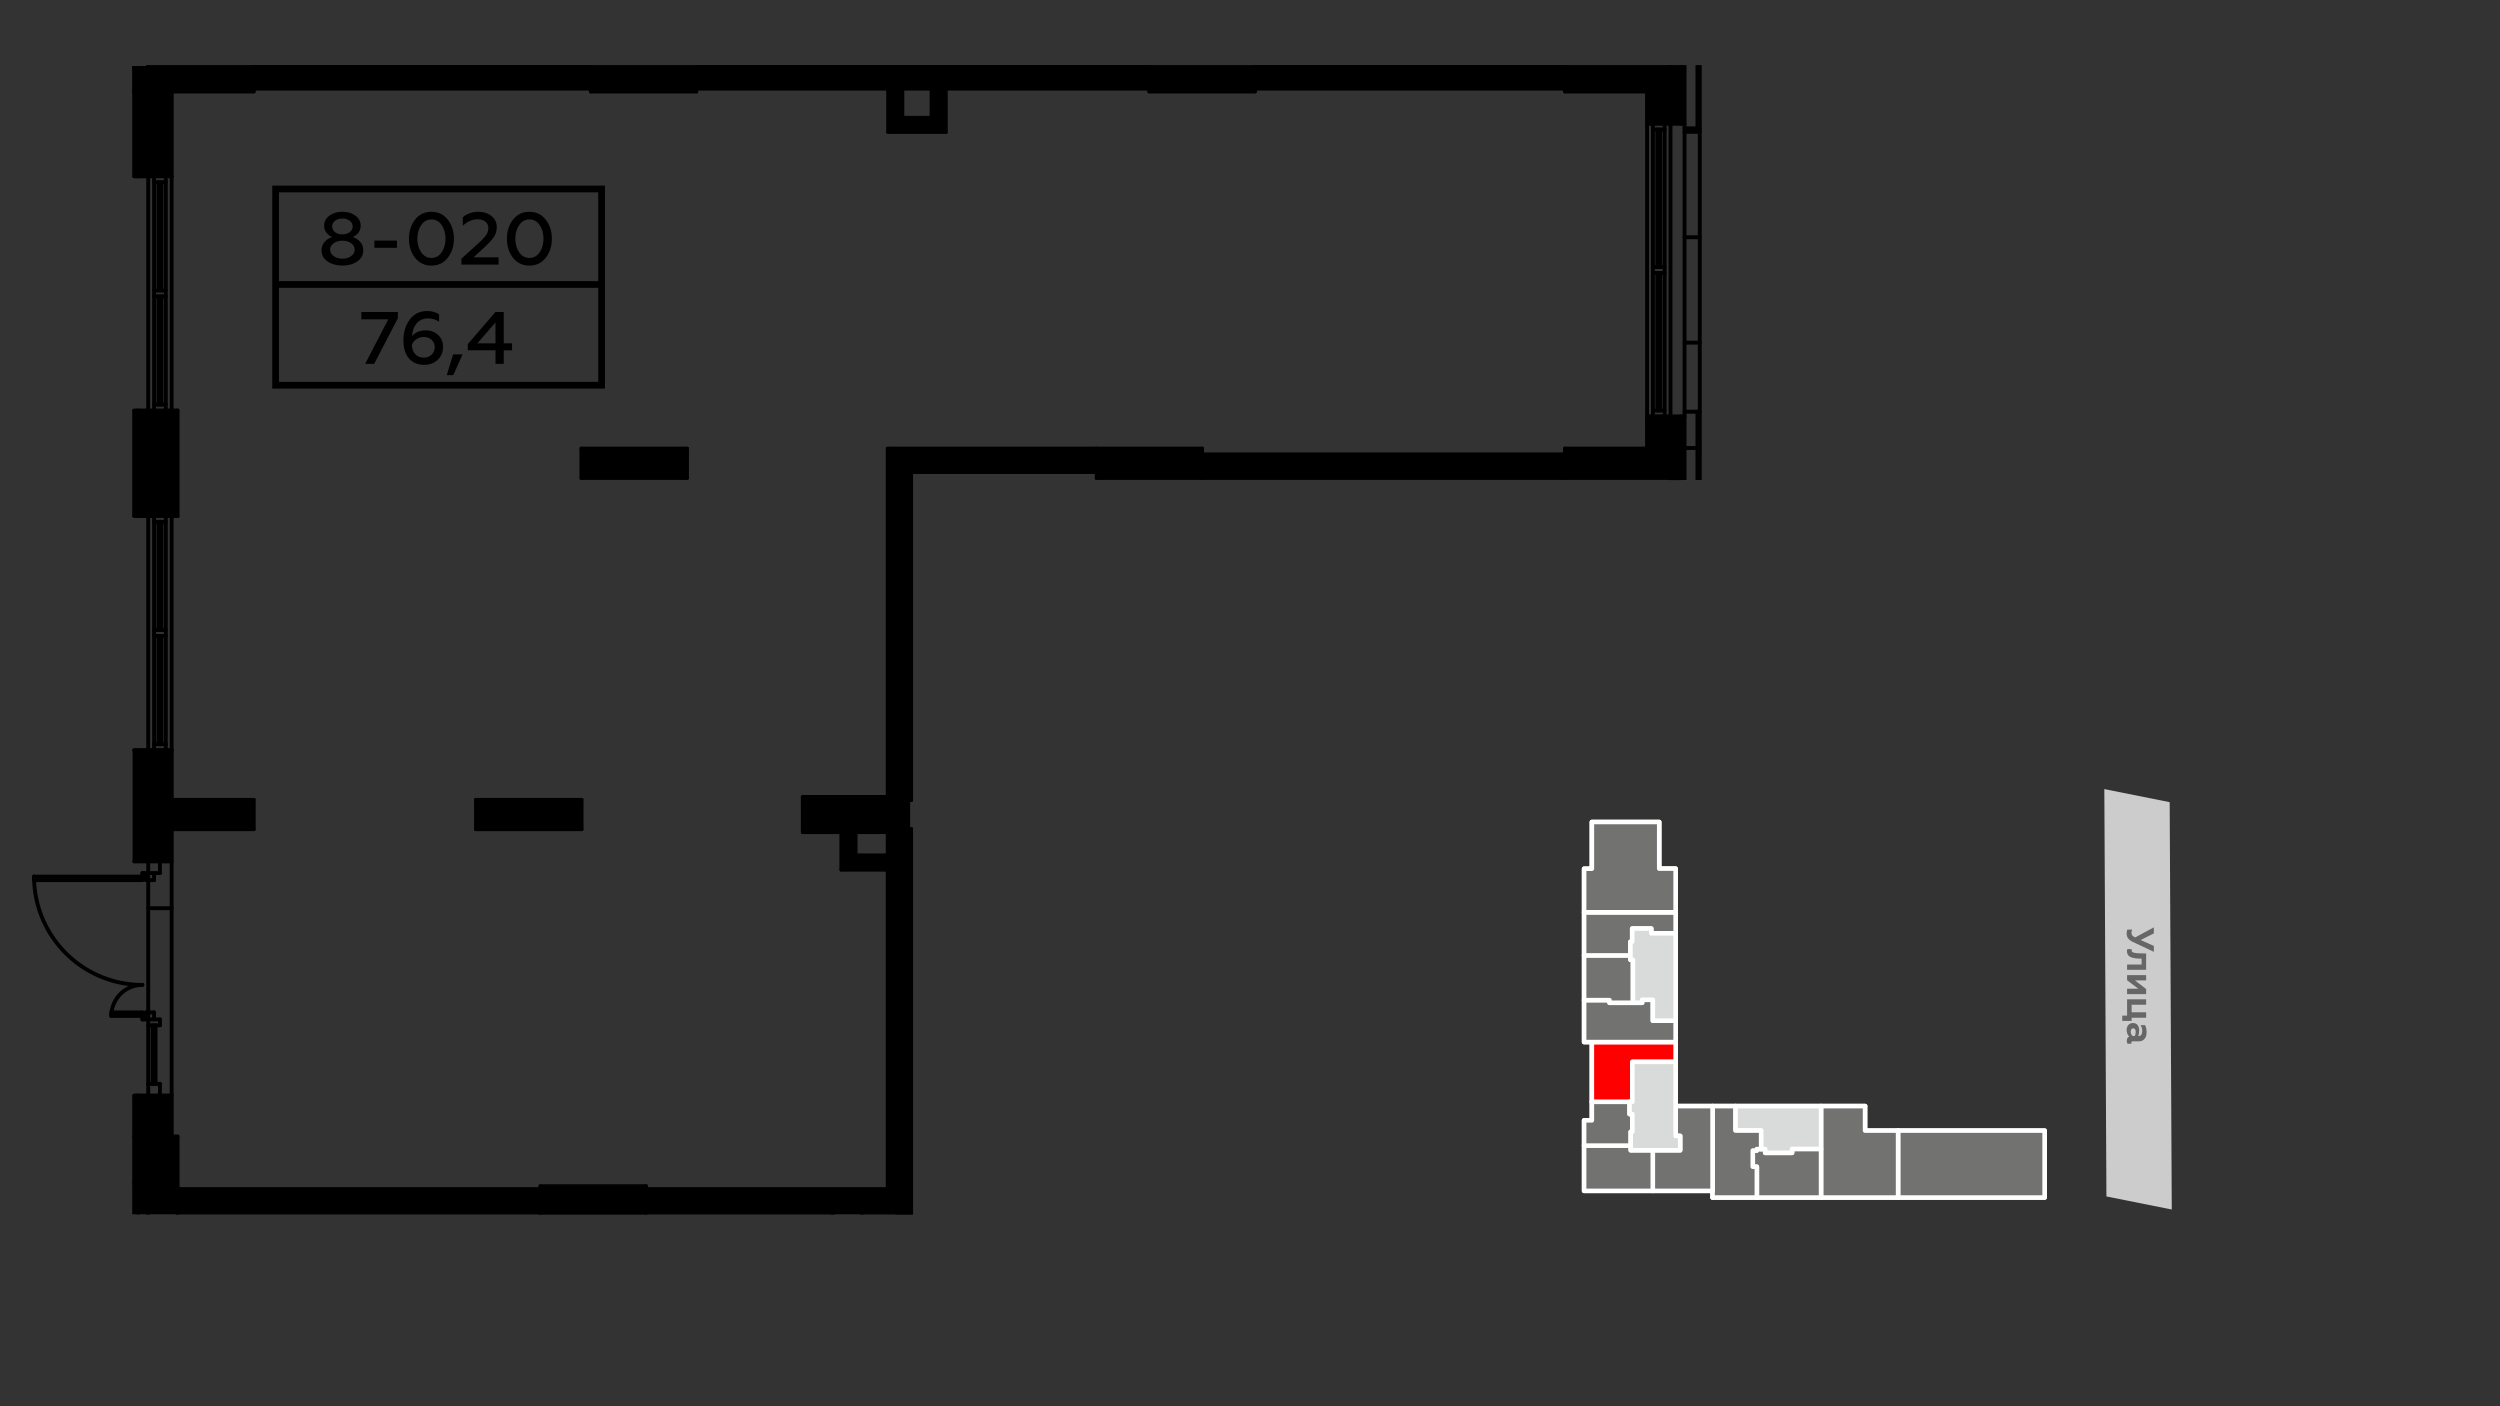 <?xml version="1.0" encoding="UTF-8"?>
<!DOCTYPE svg PUBLIC "-//W3C//DTD SVG 1.1//EN" "http://www.w3.org/Graphics/SVG/1.1/DTD/svg11.dtd">
<!-- Creator: CorelDRAW 2020 (64-Bit) -->
<svg xmlns="http://www.w3.org/2000/svg" xml:space="preserve" width="100%" height="100%" version="1.1" style="shape-rendering:geometricPrecision; text-rendering:geometricPrecision; image-rendering:optimizeQuality; fill-rule:evenodd; clip-rule:evenodd"
viewBox="0 0 13933.7 7837.7"
 xmlns:xlink="http://www.w3.org/1999/xlink"
 xmlns:xodm="http://www.corel.com/coreldraw/odm/2003">
 <rect x="0" y="0" width="13933.7" height="7837.7" fill="#333333" stroke="none"/>
 <defs>
  <style type="text/css">
   <![CDATA[
    .str3 {stroke:black;stroke-width:7.62;stroke-miterlimit:22.926}
    .str0 {stroke:white;stroke-width:25.4;stroke-linecap:round;stroke-linejoin:round;stroke-miterlimit:7.661}
    .str1 {stroke:white;stroke-width:25.4;stroke-linecap:round;stroke-linejoin:round;stroke-miterlimit:7.661}
    .str2 {stroke:black;stroke-width:18.35;stroke-miterlimit:22.926}
    .fil2 {fill:none}
    .fil9 {fill:none;fill-rule:nonzero}
    .fil7 {fill:black}
    .fil3 {fill:#727271}
    .fil5 {fill:#727271}
    .fil0 {fill:#CCCCCC}
    .fil6 {fill:#D9DADA}
    .fil4 {fill:red}
    .fil8 {fill:black;fill-rule:nonzero}
    .fil1 {fill:#666666;fill-rule:nonzero}
   ]]>
  </style>
 </defs>
 <g id="Слой_x0020_1">
  <g id="_2282806910896">
   <polygon class="fil0" points="11740.1,6668.28 11728.44,4397.95 12092.64,4470.76 12104.31,6741.09 "/>
   <g id="_2245053548880">
    <path class="fil1" d="M11852.77 5203.89c0,20.22 11.79,35.38 35.38,46.34l116.26 54.76 0 -32.86 -73.29 -32.86 73.29 -37.07 0 -33.69 -104.46 56.44c-7.59,-4.21 -13.48,-8.42 -16.01,-11.79 -2.53,-3.37 -4.21,-8.43 -4.21,-15.17 0,-6.74 1.68,-11.79 4.21,-16.85l-26.96 0c-2.53,4.22 -4.21,11.8 -4.21,22.75z"/>
    <path id="_1" class="fil1" d="M11936.17 5375.75l-80.88 0 0 29.49 106.16 0 0 -90.99 -31.18 -0.84c-17.69,0 -26.95,-0.84 -36.22,-3.37 -10.11,-2.53 -13.48,-6.74 -13.48,-13.48 0,-2.53 0,-5.05 0.84,-6.74l-24.43 0c-1.69,2.53 -2.53,6.74 -2.53,11.8 0.84,21.06 11.8,31.17 30.33,36.22 12.64,3.37 21.91,4.22 37.07,5.06l14.32 0 0 32.85z"/>
    <polygon id="_2" class="fil1" points="11855.29,5463.37 11917.64,5510.55 11855.29,5510.55 11855.29,5540.88 11961.45,5540.88 11961.45,5512.23 11899.1,5464.21 11961.45,5464.21 11961.45,5434.73 11855.29,5434.73 "/>
    <polygon id="_3" class="fil1" points="11828.34,5690 11880.57,5690 11880.57,5672.3 11961.45,5672.3 11961.45,5641.97 11880.57,5641.97 11880.57,5599.85 11961.45,5599.85 11961.45,5569.52 11855.29,5569.52 11855.29,5660.51 11828.34,5660.51 "/>
    <path id="_4" class="fil1" d="M11878.88 5811.31c0,-5.05 2.53,-7.58 7.59,-7.58l36.22 0c12.64,0 22.75,-5.06 30.33,-14.32 7.58,-8.43 10.95,-21.06 10.95,-36.23 0,-15.16 -2.52,-28.64 -8.42,-39.6l-25.28 0c6.74,10.11 9.27,21.07 9.27,32.02 0,19.38 -6.74,28.64 -20.22,28.64l-2.53 0c4.22,-8.42 5.9,-18.53 5.9,-31.17 0,-10.95 -2.53,-21.06 -8.42,-29.49 -5.9,-7.58 -15.17,-11.79 -26.12,-11.79 -21.06,0 -35.38,16.01 -35.38,38.75 0,15.17 5.05,26.96 14.32,37.07 -9.27,3.37 -13.48,11.8 -13.48,23.59 0,6.74 1.68,12.64 4.21,16.01l21.91 0c-0.85,-1.69 -0.85,-3.37 -0.85,-5.9zm7.59 -37.07c-6.74,-5.89 -10.96,-13.48 -10.96,-24.43 0,-10.95 5.06,-18.53 14.33,-18.53 8.42,0 13.48,7.58 13.48,21.06 0,8.42 -1.69,15.16 -5.9,21.9l-10.95 0z"/>
   </g>
  </g>
  <polyline class="fil2 str0" points="10394.91,6164.86 10394.91,6301.39 11395.77,6301.38 11395.77,6674.36 9545,6674.36 "/>
  <polyline class="fil2 str0" points="9545,6674.36 9545,6637.35 8828.93,6637.35 8828.93,6244.21 8872.15,6244.21 8872.15,5807.9 8828.96,5807.9 8828.96,4841.86 8872.22,4841.86 8872.22,4581.48 9247.65,4581.48 9247.65,4841.15 9339.13,4841.15 9339.13,6164.86 10394.91,6164.86 "/>
  <line class="fil2 str0" x1="10578.94" y1="6301.38" x2="10578.94" y2= "6674.36" />
  <line class="fil2 str0" x1="10149.64" y1="6164.86" x2="10149.64" y2= "6674.36" />
  <line class="fil2 str0" x1="9545" y1="6637.35" x2="9545" y2= "6164.86" />
  <polyline class="fil2 str0" points="9673.07,6164.86 9673.07,6299.98 9816.04,6299.98 9816.04,6404.37 9791.2,6404.37 9791.2,6412.67 9769.1,6412.67 9769.1,6502.73 9791.8,6502.73 9791.8,6674.36 "/>
  <polyline class="fil2 str0" points="9816.04,6404.37 9838.21,6404.37 9838.21,6425.33 9988.07,6425.33 9988.07,6403.62 "/>
  <line class="fil2 str0" x1="9988.07" y1="6403.62" x2="10149.64" y2= "6403.62" />
  <polyline class="fil2 str0" points="9339.13,6164.86 9339.13,6330.94 9364.37,6330.94 9364.37,6411.1 9211.75,6411.1 "/>
  <polyline class="fil2 str0" points="9211.75,6637.35 9211.75,6411.1 9088.76,6411.09 9088.76,6384.86 8828.93,6384.86 "/>
  <polyline class="fil2 str0" points="9088.76,6384.86 9088.76,6308.12 9097.8,6308.12 9097.8,6209.45 9082.31,6209.45 9082.31,6140.72 9097.93,6140.72 9097.93,5918.39 9339.13,5918.39 "/>
  <line class="fil2 str0" x1="9082.31" y1="6140.72" x2="8872.15" y2= "6140.72" />
  <line class="fil2 str0" x1="8868.69" y1="5807.9" x2="9339.13" y2= "5807.9" />
  <polyline class="fil2 str0" points="8828.93,5574.26 8970.42,5574.26 8970.42,5588.86 9152.29,5588.86 9152.29,5572.48 9212.11,5572.48 9212.11,5689.05 9339.13,5689.05 "/>
  <polyline class="fil2 str0" points="8828.96,5324.88 9087.14,5324.88 9087.14,5349.47 9101.27,5349.47 9101.27,5588.86 "/>
  <polyline class="fil2 str0" points="9087.14,5324.88 9087.14,5248.88 9097.06,5248.88 9097.06,5175.19 9203.26,5175.19 9203.26,5201.96 9339.13,5201.96 "/>
  <line class="fil2 str0" x1="8828.93" y1="5084.64" x2="9339.13" y2= "5084.64" />
  <polygon class="fil3 str1" points="10578.94,6301.38 10578.94,6674.36 11395.77,6674.36 11395.77,6301.38 "/>
  <polygon class="fil3 str1" points="10578.94,6674.36 10578.94,6301.39 10394.91,6301.39 10394.91,6164.86 10149.64,6164.86 10149.64,6403.62 10149.64,6674.36 "/>
  <polygon class="fil3 str1" points="10149.64,6674.36 10149.64,6403.62 9988.07,6403.62 9988.07,6425.33 9838.21,6425.33 9838.21,6404.37 9816.04,6404.37 9791.2,6404.37 9791.2,6412.67 9769.1,6412.67 9769.1,6502.73 9791.8,6502.73 9791.8,6674.36 "/>
  <polygon class="fil3 str1" points="9791.8,6674.36 9791.8,6502.73 9769.1,6502.73 9769.1,6412.67 9791.2,6412.67 9791.2,6404.37 9816.04,6404.37 9816.04,6299.98 9673.07,6299.98 9673.07,6164.86 9545,6164.86 9545,6637.35 9545,6674.36 "/>
  <polygon class="fil3 str1" points="9545,6637.35 9545,6164.86 9339.13,6164.86 9339.13,6330.94 9364.37,6330.94 9364.37,6411.1 9211.75,6411.1 9211.75,6637.35 "/>
  <polygon class="fil3 str1" points="9211.75,6637.35 9211.75,6411.1 9088.76,6411.09 9088.76,6384.86 8828.93,6384.86 8828.93,6637.35 "/>
  <polygon class="fil3 str1" points="8828.93,6384.86 9088.76,6384.86 9088.76,6308.12 9097.8,6308.12 9097.8,6209.45 9082.31,6209.45 9082.31,6140.72 8872.15,6140.72 8872.15,6244.21 8828.93,6244.21 "/>
  <polygon class="fil4 str1" points="8872.15,6140.72 9082.31,6140.72 9097.93,6140.72 9097.93,5918.39 9339.13,5918.39 9339.13,5807.9 8872.15,5807.9 "/>
  <polygon class="fil5 str1" points="8872.15,5807.9 9339.13,5807.9 9339.13,5689.05 9212.11,5689.05 9212.11,5572.48 9152.29,5572.48 9152.29,5588.86 9101.27,5588.86 8970.42,5588.86 8970.42,5574.26 8828.96,5574.26 8828.96,5807.9 8868.69,5807.9 "/>
  <polygon class="fil5 str1" points="8970.42,5588.86 9101.27,5588.86 9101.27,5349.47 9087.14,5349.47 9087.14,5324.88 8828.96,5324.88 8828.93,5574.26 8970.42,5574.26 "/>
  <polygon class="fil5 str1" points="8828.96,5324.88 9087.14,5324.88 9087.14,5248.88 9097.06,5248.88 9097.06,5175.19 9203.26,5175.19 9203.26,5201.96 9339.13,5201.96 9339.13,5084.64 8828.96,5084.64 "/>
  <polygon class="fil5 str1" points="8828.96,5084.64 9339.13,5084.64 9339.13,4841.15 9247.65,4841.15 9247.65,4581.48 8872.22,4581.48 8872.22,4841.86 8828.96,4841.86 "/>
  <polygon class="fil6 str1" points="9097.06,5175.19 9097.06,5248.88 9087.14,5248.88 9087.14,5324.88 9087.14,5349.47 9101.27,5349.47 9101.27,5588.86 9152.29,5588.86 9152.29,5572.48 9212.11,5572.48 9212.11,5689.05 9339.13,5689.05 9339.13,5201.96 9203.26,5201.96 9203.26,5175.19 "/>
  <polygon class="fil6 str1" points="9339.13,5918.39 9097.93,5918.39 9097.93,6140.72 9082.31,6140.72 9082.31,6209.45 9097.8,6209.45 9097.8,6308.12 9088.76,6308.12 9088.76,6384.86 9088.76,6411.09 9211.75,6411.1 9364.37,6411.1 9364.37,6330.94 9339.13,6330.94 9339.13,6164.86 "/>
  <polygon class="fil6 str1" points="10149.64,6164.86 9673.07,6164.86 9673.07,6299.98 9816.04,6299.98 9816.04,6404.37 9838.21,6404.37 9838.21,6425.33 9988.07,6425.33 9988.07,6403.62 10149.64,6403.62 "/>
  <g id="_2282806854400">
   <polygon class="fil7" points="9310.49,509.68 9310.49,362.86 8723.12,362.86 8723.12,493.38 8723.12,509.68 9179.97,509.68 "/>
   <polygon class="fil8" points="9301.31,500.51 9301.31,362.86 9319.66,362.86 9319.66,518.86 8713.95,518.86 8713.95,362.86 8732.3,362.86 8732.3,500.51 "/>
   <polygon class="fil7" points="9369.25,689.16 9369.25,362.86 9310.49,362.86 9310.49,509.68 9310.49,689.16 "/>
   <polygon class="fil8" points="9360.07,679.99 9360.07,362.86 9378.42,362.86 9378.42,698.34 9301.31,698.34 9301.31,362.86 9319.66,362.86 9319.66,679.99 "/>
   <polygon class="fil7 str2" points="9310.49,689.16 9310.49,509.68 9179.97,509.68 9179.97,689.16 9212.6,689.16 9277.86,689.16 "/>
   <polygon class="fil7" points="6993.63,493.38 6993.63,362.86 6406.24,362.86 6406.24,493.38 6406.24,509.68 6993.63,509.68 "/>
   <polygon class="fil8" points="6984.46,493.38 6984.46,362.86 7002.81,362.86 7002.81,518.86 6397.07,518.86 6397.07,362.86 6415.42,362.86 6415.42,500.51 6984.46,500.51 "/>
   <polygon class="fil7" points="8723.12,362.86 6993.63,362.86 6993.63,493.38 8723.12,493.38 "/>
   <path class="fil8" d="M8713.95 372.03l-1711.14 0 0 112.18 1711.14 0 0 -112.18zm-1729.49 -9.17l1747.84 0 0 139.7 -1747.84 0 0 -139.7z"/>
   <polygon class="fil7" points="6406.24,362.86 5407.71,362.86 5329.38,362.86 5166.23,362.86 5087.91,362.86 3880.53,362.86 3880.53,493.38 4950.87,493.38 5029.18,493.38 5192.33,493.38 5270.64,493.38 6406.24,493.38 "/>
   <path class="fil8" d="M6397.07 372.03l-2507.37 0 0 112.18 2507.37 0 0 -112.18zm-2525.72 -9.17l2544.07 0 0 139.7 -2544.07 0 0 -139.7z"/>
   <polygon class="fil7" points="3293.14,362.86 3293.14,493.38 3293.14,509.68 3880.53,509.68 3880.53,493.38 3880.53,362.86 "/>
   <polygon class="fil8" points="3302.31,362.86 3302.31,500.51 3871.35,500.51 3871.35,362.86 3889.7,362.86 3889.7,518.86 3283.96,518.86 3283.96,362.86 "/>
   <polygon class="fil7 str2" points="5270.64,734.84 5270.64,493.38 5192.33,493.38 5192.33,656.53 5029.18,656.53 5029.18,493.38 4950.87,493.38 4950.87,734.84 "/>
   <path class="fil8" d="M5078.74 362.86l96.66 0 0 9.17 -96.66 0 0 -9.17zm241.46 0l96.69 0 0 9.17 -96.69 0 0 -9.17z"/>
   <polygon class="fil7" points="3293.14,362.86 1413.55,362.86 1413.55,493.38 3293.14,493.38 "/>
   <path class="fil8" d="M3283.96 372.03l-1861.24 0 0 112.18 1861.24 0 0 -112.18zm-1879.59 -9.17l1897.94 0 0 139.7 -1897.94 0 0 -139.7z"/>
   <polygon class="fil7" points="826.16,362.86 826.16,379.16 826.16,509.68 956.68,509.68 1413.55,509.68 1413.55,493.38 1413.55,362.86 "/>
   <polygon class="fil8" points="835.33,362.86 835.33,500.51 1404.37,500.51 1404.37,362.86 1422.72,362.86 1422.72,518.86 816.98,518.86 816.98,362.86 "/>
   <polygon class="fil7" points="736.63,509.68 736.63,379.16 826.16,379.16 826.16,509.68 767.4,509.68 747.85,509.68 "/>
   <polygon class="fil7" points="736.63,518.86 736.63,500.51 816.98,500.51 816.98,388.34 736.63,388.34 736.63,369.99 835.33,369.99 835.33,379.16 835.33,518.86 "/>
   <polygon class="fil7 str2" points="956.68,982.86 956.68,509.68 826.16,509.68 826.16,982.86 858.79,982.86 924.05,982.86 "/>
   <polygon class="fil7 str2" points="826.16,982.86 826.16,509.68 767.4,509.68 767.4,982.86 "/>
   <polygon class="fil7 str2" points="989.33,2875.52 989.33,2288.13 956.68,2288.13 924.05,2288.13 858.79,2288.13 826.16,2288.13 826.16,2875.52 858.79,2875.52 924.05,2875.52 956.68,2875.52 "/>
   <polygon class="fil7 str2" points="826.16,2875.52 826.16,2288.13 767.4,2288.13 767.4,2875.52 "/>
   <polygon class="fil7 str2" points="3828.3,2500.24 3240.93,2500.24 3240.93,2663.41 3828.3,2663.41 "/>
   <polygon class="fil7 str2" points="9310.49,2500.24 9310.49,2320.76 9277.86,2320.76 9212.6,2320.76 9179.97,2320.76 9179.97,2500.24 "/>
   <polygon class="fil7 str2" points="9310.49,2663.41 9310.49,2500.24 9179.97,2500.24 8723.12,2500.24 8723.12,2532.89 8723.12,2663.41 9179.97,2663.41 "/>
   <polygon class="fil7 str2" points="8723.12,2532.89 6699.94,2532.89 6699.94,2663.41 7267.72,2663.41 7292.19,2663.41 7308.52,2663.41 7332.99,2663.41 8723.12,2663.41 "/>
   <polygon class="fil7 str2" points="6699.94,2532.89 6699.94,2500.24 6112.57,2500.24 6112.57,2630.78 6112.57,2663.41 6699.94,2663.41 "/>
   <polygon class="fil7 str2" points="6112.57,2630.78 6112.57,2500.24 4947.59,2500.24 4947.59,4441.86 4947.59,4458.19 5061.81,4458.19 5078.11,4458.19 5078.11,2630.78 "/>
   <polygon class="fil7 str2" points="956.68,4458.19 956.68,4180.82 924.05,4180.82 858.79,4180.82 826.16,4180.82 826.16,4458.19 "/>
   <polygon class="fil7 str2" points="826.16,4458.19 826.16,4180.82 767.4,4180.82 767.4,4800.82 826.16,4800.82 826.16,4621.34 "/>
   <polygon class="fil7 str2" points="956.68,4800.82 956.68,4621.34 826.16,4621.34 826.16,4800.82 891.42,4800.82 "/>
   <polygon class="fil7 str2" points="1413.55,4458.19 956.68,4458.19 826.16,4458.19 826.16,4621.34 956.68,4621.34 1413.55,4621.34 "/>
   <polygon class="fil7 str2" points="3240.93,4458.19 2653.54,4458.19 2653.54,4621.34 3240.93,4621.34 "/>
   <polygon class="fil7 str2" points="5061.81,4621.34 5061.81,4458.19 4947.59,4458.19 4474.42,4458.19 4474.42,4621.34 4689.8,4621.34 4768.12,4621.34 4947.59,4621.34 "/>
   <polygon class="fil7" points="5078.11,6758.74 5078.11,4621.34 5061.81,4621.34 4947.59,4621.34 4947.59,4637.67 4947.59,4768.19 4947.59,4846.5 4947.59,6628.2 3599.89,6628.2 3599.89,6758.74 4640.85,6758.74 4640.85,6745.69 4804.02,6745.69 4804.02,6758.74 4999.8,6758.74 "/>
   <path class="fil8" d="M5068.94 6749.57l0 -2119.06 -112.17 0 0 2006.86 -1347.71 0 0 112.2 1022.61 0 0 -13.05 181.53 0 0 13.05 255.74 0zm18.35 18.16l-292.44 0 0 -12.86 -144.83 0 0 12.86 -1059.31 0 0 -148.71 1347.71 0 0 -2006.86 148.87 0 0 9.18 0 2146.39z"/>
   <polygon class="fil7 str2" points="4947.59,4846.5 4947.59,4768.19 4768.12,4768.19 4768.12,4637.67 4768.12,4621.34 4689.8,4621.34 4689.8,4637.67 4689.8,4846.5 "/>
   <polygon class="fil7" points="3599.89,6611.9 3012.5,6611.9 3012.5,6628.2 3012.5,6758.74 3012.5,6767.73 3599.89,6767.73 3599.89,6758.74 3599.89,6628.2 "/>
   <path class="fil8" d="M3590.71 6621.07l-569.04 0 0 144.8 569.04 0 0 -144.8zm18.35 146.66l-605.74 0 0 -165.01 9.18 0 596.56 0 0 165.01z"/>
   <polygon class="fil7" points="3012.5,6628.2 989.33,6628.2 989.33,6758.74 3012.5,6758.74 "/>
   <path class="fil8" d="M3003.32 6637.37l-2004.81 0 0 112.2 2004.81 0 0 -112.2zm18.35 130.36l-2041.51 0 0 -148.71 9.17 0 2032.34 0 0 148.71z"/>
   <polygon class="fil7" points="989.33,6628.2 989.33,6334.53 956.68,6334.53 826.16,6334.53 826.16,6595.57 826.16,6767.73 989.33,6767.73 989.33,6758.74 "/>
   <polygon class="fil8" points="980.16,6628.2 980.16,6343.7 835.33,6343.7 835.33,6767.73 816.98,6767.73 816.98,6325.35 998.51,6325.35 998.51,6334.53 998.51,6767.73 980.16,6767.73 "/>
   <polygon class="fil7 str2" points="956.68,6334.53 956.68,6106.09 891.42,6106.09 826.16,6106.09 826.16,6334.53 "/>
   <polygon class="fil7 str2" points="826.16,6334.53 826.16,6106.09 767.4,6106.09 767.4,6334.53 "/>
   <polygon class="fil7 str2" points="826.16,6595.57 826.16,6334.53 767.4,6334.53 767.4,6595.57 "/>
   <polygon class="fil7" points="826.16,6767.73 826.16,6595.57 767.4,6595.57 767.4,6767.73 "/>
   <polygon class="fil8" points="816.98,6767.73 816.98,6604.74 776.58,6604.74 776.58,6767.73 758.23,6767.73 758.23,6586.39 835.33,6586.39 835.33,6595.57 835.33,6767.73 "/>
   <g>
    <polygon class="fil7" points="9369.25,2672.06 9369.25,2320.76 9310.49,2320.76 9310.49,2437.86 9310.49,2544.31 9310.49,2572 9310.49,2672.06 "/>
    <polygon id="1" class="fil9 str3" points="9369.25,2672.06 9369.25,2320.76 9310.49,2320.76 9310.49,2437.86 9310.49,2544.31 9310.49,2572 9310.49,2672.06 "/>
   </g>
   <polygon class="fil7" points="4804.02,6767.73 4804.02,6758.74 4804.02,6745.69 4640.85,6745.69 4640.85,6758.74 4640.85,6767.73 "/>
   <polygon class="fil8" points="4794.85,6767.73 4794.85,6754.87 4650.02,6754.87 4650.02,6767.73 4631.67,6767.73 4631.67,6736.52 4813.2,6736.52 4813.2,6758.74 4813.2,6767.73 "/>
   <polygon class="fil7" points="5078.11,6767.73 5078.11,6758.74 4999.8,6758.74 4999.8,6767.73 "/>
   <polygon class="fil8" points="5087.29,6767.73 4990.63,6767.73 4990.63,6749.57 5087.29,6749.57 5087.29,6758.74 "/>
   <path class="fil8" d="M1424.36 509.68c0,5.98 -4.86,10.84 -10.83,10.84 -5.98,0 -10.84,-4.86 -10.84,-10.84l0 -146.82 21.67 0 0 146.82z"/>
   <path class="fil8" d="M3891.37 509.68c0,5.98 -4.87,10.84 -10.84,10.84 -5.97,0 -10.84,-4.86 -10.84,-10.84l0 -146.82 21.68 0 0 146.82z"/>
   <path class="fil8" d="M3303.98 362.86l0 146.82c0,5.98 -4.87,10.84 -10.84,10.84 -5.97,0 -10.84,-4.86 -10.84,-10.84l0 -146.82 21.68 0z"/>
   <g>
    <path class="fil8" d="M3293.14 520.54c-5.98,0 -10.84,-4.86 -10.84,-10.84 0,-5.98 4.86,-10.84 10.84,-10.84l0 21.68zm587.38 0l-587.38 0 0 -21.68 587.38 0 0 21.68zm0 -21.68c5.98,0 10.84,4.86 10.84,10.84 0,5.98 -4.86,10.84 -10.84,10.84l0 -21.68z"/>
   </g>
   <path class="fil8" d="M7004.47 509.68c0,5.98 -4.87,10.84 -10.84,10.84 -5.97,0 -10.83,-4.86 -10.83,-10.84l0 -146.82 21.67 0 0 146.82z"/>
   <path class="fil8" d="M6417.08 362.86l0 146.82c0,5.98 -4.87,10.84 -10.84,10.84 -5.97,0 -10.83,-4.86 -10.83,-10.84l0 -146.82 21.67 0z"/>
   <g>
    <path class="fil8" d="M6406.24 520.54c-5.98,0 -10.84,-4.86 -10.84,-10.84 0,-5.98 4.86,-10.84 10.84,-10.84l0 21.68zm587.38 0l-587.38 0 0 -21.68 587.38 0 0 21.68zm0 -21.68c5.98,0 10.84,4.86 10.84,10.84 0,5.98 -4.86,10.84 -10.84,10.84l0 -21.68z"/>
   </g>
   <path class="fil8" d="M8733.96 362.86l0 146.82c0,5.98 -4.86,10.84 -10.84,10.84 -5.97,0 -10.83,-4.86 -10.83,-10.84l0 -146.82 21.67 0z"/>
   <g>
    <path class="fil8" d="M8723.12 520.54c-5.98,0 -10.84,-4.86 -10.84,-10.84 0,-5.98 4.86,-10.84 10.84,-10.84l0 21.68zm587.38 0l-587.38 0 0 -21.68 587.38 0 0 21.68zm0 -21.68c5.98,0 10.84,4.86 10.84,10.84 0,5.98 -4.86,10.84 -10.84,10.84l0 -21.68z"/>
   </g>
   <g>
    <path class="fil8" d="M9310.5 2489.41c5.98,0 10.84,4.86 10.84,10.84 0,5.98 -4.86,10.84 -10.84,10.84l0 -21.68zm-587.38 0l587.38 0 0 21.68 -587.38 0 0 -21.68zm0 21.68c-5.98,0 -10.84,-4.86 -10.84,-10.84 0,-5.98 4.86,-10.84 10.84,-10.84l0 21.68z"/>
   </g>
   <g>
    <path class="fil8" d="M8712.28 2500.25c0,-5.98 4.86,-10.84 10.84,-10.84 5.98,0 10.84,4.86 10.84,10.84l-21.68 0zm0 163.16l0 -163.16 21.68 0 0 163.16 -21.68 0zm21.68 0c0,5.98 -4.86,10.84 -10.84,10.84 -5.98,0 -10.84,-4.86 -10.84,-10.84l21.68 0z"/>
   </g>
   <g>
    <path class="fil8" d="M6710.77 2663.41c0,5.98 -4.86,10.84 -10.84,10.84 -5.98,0 -10.84,-4.86 -10.84,-10.84l21.68 0zm0 -163.16l0 163.16 -21.68 0 0 -163.16 21.68 0zm-21.68 0c0,-5.98 4.86,-10.84 10.84,-10.84 5.98,0 10.84,4.86 10.84,10.84l-21.68 0z"/>
   </g>
   <g>
    <path class="fil8" d="M6101.72 2500.25c0,-5.98 4.86,-10.84 10.84,-10.84 5.98,0 10.84,4.86 10.84,10.84l-21.68 0zm0 163.16l0 -163.16 21.68 0 0 163.16 -21.68 0zm21.68 0c0,5.98 -4.86,10.84 -10.84,10.84 -5.98,0 -10.84,-4.86 -10.84,-10.84l21.68 0z"/>
   </g>
   <g>
    <path class="fil8" d="M3839.15 2663.41c0,5.98 -4.86,10.84 -10.84,10.84 -5.98,0 -10.84,-4.86 -10.84,-10.84l21.68 0zm0 -163.16l0 163.16 -21.68 0 0 -163.16 21.68 0zm-21.68 0c0,-5.98 4.86,-10.84 10.84,-10.84 5.98,0 10.84,4.86 10.84,10.84l-21.68 0z"/>
   </g>
   <g>
    <path class="fil8" d="M3828.31 2489.41c5.98,0 10.84,4.86 10.84,10.84 0,5.98 -4.86,10.84 -10.84,10.84l0 -21.68zm-587.38 0l587.38 0 0 21.68 -587.38 0 0 -21.68zm0 21.68c-5.98,0 -10.84,-4.86 -10.84,-10.84 0,-5.98 4.86,-10.84 10.84,-10.84l0 21.68z"/>
   </g>
   <g>
    <path class="fil8" d="M3230.09 2500.25c0,-5.98 4.86,-10.84 10.84,-10.84 5.98,0 10.84,4.86 10.84,10.84l-21.68 0zm0 163.16l0 -163.16 21.68 0 0 163.16 -21.68 0zm21.68 0c0,5.98 -4.86,10.84 -10.84,10.84 -5.98,0 -10.84,-4.86 -10.84,-10.84l21.68 0z"/>
   </g>
   <g>
    <path class="fil8" d="M3240.93 2674.25c-5.98,0 -10.84,-4.86 -10.84,-10.84 0,-5.98 4.86,-10.84 10.84,-10.84l0 21.68zm587.38 0l-587.38 0 0 -21.68 587.38 0 0 21.68zm0 -21.68c5.98,0 10.84,4.86 10.84,10.84 0,5.98 -4.86,10.84 -10.84,10.84l0 -21.68z"/>
   </g>
   <g>
    <path class="fil8" d="M5072.64 4621.34c0,5.98 -4.86,10.84 -10.84,10.84 -5.98,0 -10.84,-4.86 -10.84,-10.84l21.68 0zm0 -163.16l0 163.16 -21.68 0 0 -163.16 21.68 0zm-21.68 0c0,-5.98 4.86,-10.84 10.84,-10.84 5.98,0 10.84,4.86 10.84,10.84l-21.68 0z"/>
   </g>
   <g>
    <path class="fil8" d="M5078.12 4447.34c5.98,0 10.84,4.86 10.84,10.84 0,5.98 -4.86,10.84 -10.84,10.84l0 -21.68zm-603.7 0l603.7 0 0 21.68 -603.7 0 0 -21.68zm0 21.68c-5.98,0 -10.84,-4.86 -10.84,-10.84 0,-5.98 4.86,-10.84 10.84,-10.84l0 21.68z"/>
   </g>
   <g>
    <path class="fil8" d="M4474.42 4632.18c-5.98,0 -10.84,-4.86 -10.84,-10.84 0,-5.98 4.86,-10.84 10.84,-10.84l0 21.68zm603.7 0l-603.7 0 0 -21.68 603.7 0 0 21.68zm0 -21.68c5.98,0 10.84,4.86 10.84,10.84 0,5.98 -4.86,10.84 -10.84,10.84l0 -21.68z"/>
   </g>
   <g>
    <path class="fil8" d="M3251.77 4621.34c0,5.98 -4.86,10.84 -10.84,10.84 -5.98,0 -10.84,-4.86 -10.84,-10.84l21.68 0zm0 -163.16l0 163.16 -21.68 0 0 -163.16 21.68 0zm-21.68 0c0,-5.98 4.86,-10.84 10.84,-10.84 5.98,0 10.84,4.86 10.84,10.84l-21.68 0z"/>
   </g>
   <g>
    <path class="fil8" d="M3240.93 4447.34c5.98,0 10.84,4.86 10.84,10.84 0,5.98 -4.86,10.84 -10.84,10.84l0 -21.68zm-587.38 0l587.38 0 0 21.68 -587.38 0 0 -21.68zm0 21.68c-5.98,0 -10.84,-4.86 -10.84,-10.84 0,-5.98 4.86,-10.84 10.84,-10.84l0 21.68z"/>
   </g>
   <g>
    <path class="fil8" d="M2642.71 4458.18c0,-5.98 4.86,-10.84 10.84,-10.84 5.98,0 10.84,4.86 10.84,10.84l-21.68 0zm0 163.16l0 -163.16 21.68 0 0 163.16 -21.68 0zm21.68 0c0,5.98 -4.86,10.84 -10.84,10.84 -5.98,0 -10.84,-4.86 -10.84,-10.84l21.68 0z"/>
   </g>
   <g>
    <path class="fil8" d="M2653.55 4632.18c-5.98,0 -10.84,-4.86 -10.84,-10.84 0,-5.98 4.86,-10.84 10.84,-10.84l0 21.68zm587.38 0l-587.38 0 0 -21.68 587.38 0 0 21.68zm0 -21.68c5.98,0 10.84,4.86 10.84,10.84 0,5.98 -4.86,10.84 -10.84,10.84l0 -21.68z"/>
   </g>
   <g>
    <path class="fil8" d="M1424.37 4621.34c0,5.98 -4.86,10.84 -10.84,10.84 -5.98,0 -10.84,-4.86 -10.84,-10.84l21.68 0zm0 -163.16l0 163.16 -21.68 0 0 -163.16 21.68 0zm-21.68 0c0,-5.98 4.86,-10.84 10.84,-10.84 5.98,0 10.84,4.86 10.84,10.84l-21.68 0z"/>
   </g>
   <g>
    <path class="fil8" d="M1413.53 4447.34c5.98,0 10.84,4.86 10.84,10.84 0,5.98 -4.86,10.84 -10.84,10.84l0 -21.68zm-587.37 0l587.37 0 0 21.68 -587.37 0 0 -21.68zm0 21.68c-5.98,0 -10.84,-4.86 -10.84,-10.84 0,-5.98 4.86,-10.84 10.84,-10.84l0 21.68z"/>
   </g>
   <g>
    <path class="fil8" d="M826.16 4632.18c-5.98,0 -10.84,-4.86 -10.84,-10.84 0,-5.98 4.86,-10.84 10.84,-10.84l0 21.68zm587.37 0l-587.37 0 0 -21.68 587.37 0 0 21.68zm0 -21.68c5.98,0 10.84,4.86 10.84,10.84 0,5.98 -4.86,10.84 -10.84,10.84l0 -21.68z"/>
   </g>
   <g>
    <path class="fil8" d="M1000.16 2875.52c0,5.98 -4.86,10.84 -10.84,10.84 -5.98,0 -10.84,-4.86 -10.84,-10.84l21.68 0zm0 -587.38l0 587.38 -21.68 0 0 -587.38 21.68 0zm-21.68 0c0,-5.98 4.86,-10.84 10.84,-10.84 5.98,0 10.84,4.86 10.84,10.84l-21.68 0z"/>
   </g>
   <path class="fil8" d="M978.47 6767.73l0 -433.2c0,-5.97 4.87,-10.84 10.84,-10.84 5.97,0 10.84,4.87 10.84,10.84l0 433.2 -21.68 0z"/>
   <g>
    <path class="fil8" d="M4804.01 6734.85c5.98,0 10.84,4.86 10.84,10.84 0,5.98 -4.86,10.84 -10.84,10.84l0 -21.68zm-163.16 0l163.16 0 0 21.68 -163.16 0 0 -21.68zm0 21.68c-5.98,0 -10.84,-4.86 -10.84,-10.84 0,-5.98 4.86,-10.84 10.84,-10.84l0 21.68z"/>
   </g>
   <path class="fil8" d="M4630.01 6745.69c0,-5.97 4.86,-10.84 10.84,-10.84 5.97,0 10.83,4.87 10.83,10.84l0 22.04 -21.67 0 0 -22.04z"/>
   <path class="fil8" d="M4793.18 6767.73l0 -22.04c0,-5.97 4.87,-10.84 10.84,-10.84 5.97,0 10.84,4.87 10.84,10.84l0 22.04 -21.68 0z"/>
   <path class="fil8" d="M3589.05 6767.73l0 -155.83c0,-5.98 4.86,-10.84 10.84,-10.84 5.97,0 10.83,4.86 10.83,10.84l0 155.83 -21.67 0z"/>
   <g>
    <path class="fil8" d="M3599.88 6601.06c5.98,0 10.84,4.86 10.84,10.84 0,5.98 -4.86,10.84 -10.84,10.84l0 -21.68zm-587.37 0l587.37 0 0 21.68 -587.37 0 0 -21.68zm0 21.68c-5.98,0 -10.84,-4.86 -10.84,-10.84 0,-5.98 4.86,-10.84 10.84,-10.84l0 21.68z"/>
   </g>
   <path class="fil8" d="M3001.66 6611.9c0,-5.98 4.86,-10.84 10.84,-10.84 5.97,0 10.83,4.86 10.83,10.84l0 155.83 -21.67 0 0 -155.83z"/>
   <path class="fil8" d="M3004.52 6767.73c1.98,-2.17 4.82,-3.52 7.98,-3.52l587.39 0c3.15,0 5.99,1.35 7.97,3.52l-603.34 0z"/>
   <polygon class="fil8" points="837,362.86 837,6767.73 815.32,6767.73 815.32,362.86 "/>
   <g>
    <path class="fil8" d="M4474.42 4452.7c-5.98,0 -10.84,-4.86 -10.84,-10.84 0,-5.98 4.86,-10.84 10.84,-10.84l0 21.68zm473.17 0l-473.17 0 0 -21.68 473.17 0 0 21.68zm0 -21.68c5.98,0 10.84,4.86 10.84,10.84 0,5.98 -4.86,10.84 -10.84,10.84l0 -21.68z"/>
   </g>
   <g>
    <path class="fil8" d="M4485.26 4637.65c0,5.98 -4.86,10.84 -10.84,10.84 -5.98,0 -10.84,-4.86 -10.84,-10.84l21.68 0zm0 -195.79l0 195.79 -21.68 0 0 -195.79 21.68 0zm-21.68 0c0,-5.98 4.86,-10.84 10.84,-10.84 5.98,0 10.84,4.86 10.84,10.84l-21.68 0z"/>
   </g>
   <g>
    <path class="fil8" d="M4947.59 4626.81c5.98,0 10.84,4.86 10.84,10.84 0,5.98 -4.86,10.84 -10.84,10.84l0 -21.68zm-179.48 0l179.48 0 0 21.68 -179.48 0 0 -21.68zm0 21.68c-5.98,0 -10.84,-4.86 -10.84,-10.84 0,-5.98 4.86,-10.84 10.84,-10.84l0 21.68z"/>
   </g>
   <g>
    <path class="fil8" d="M4689.8 4626.81c5.98,0 10.84,4.86 10.84,10.84 0,5.98 -4.86,10.84 -10.84,10.84l0 -21.68zm-215.38 0l215.38 0 0 21.68 -215.38 0 0 -21.68zm0 21.68c-5.98,0 -10.84,-4.86 -10.84,-10.84 0,-5.98 4.86,-10.84 10.84,-10.84l0 21.68z"/>
   </g>
   <path class="fil7" d="M736.63 390l0 -21.67 89.53 0c5.97,0 10.84,4.86 10.84,10.83 0,5.98 -4.87,10.84 -10.84,10.84l-89.53 0z"/>
   <path class="fil7" d="M736.63 520.52l0 -21.67 676.9 0c5.97,0 10.83,4.86 10.83,10.83 0,5.98 -4.86,10.84 -10.83,10.84l-676.9 0z"/>
   <g>
    <path class="fil8" d="M747.84 993.7c-5.98,0 -10.84,-4.86 -10.84,-10.84 0,-5.98 4.86,-10.84 10.84,-10.84l0 21.68zm208.84 0l-208.84 0 0 -21.68 208.84 0 0 21.68zm0 -21.68c5.98,0 10.84,4.86 10.84,10.84 0,5.98 -4.86,10.84 -10.84,10.84l0 -21.68z"/>
   </g>
   <g>
    <path class="fil8" d="M956.68 4169.97c5.98,0 10.84,4.86 10.84,10.84 0,5.98 -4.86,10.84 -10.84,10.84l0 -21.68zm-208.84 0l208.84 0 0 21.68 -208.84 0 0 -21.68zm0 21.68c-5.98,0 -10.84,-4.86 -10.84,-10.84 0,-5.98 4.86,-10.84 10.84,-10.84l0 21.68z"/>
   </g>
   <g>
    <path class="fil8" d="M747.84 4811.66c-5.98,0 -10.84,-4.86 -10.84,-10.84 0,-5.98 4.86,-10.84 10.84,-10.84l0 21.68zm208.84 0l-208.84 0 0 -21.68 208.84 0 0 21.68zm0 -21.68c5.98,0 10.84,4.86 10.84,10.84 0,5.98 -4.86,10.84 -10.84,10.84l0 -21.68z"/>
   </g>
   <g>
    <path class="fil8" d="M956.68 6095.26c5.98,0 10.84,4.86 10.84,10.84 0,5.98 -4.86,10.84 -10.84,10.84l0 -21.68zm-208.84 0l208.84 0 0 21.68 -208.84 0 0 -21.68zm0 21.68c-5.98,0 -10.84,-4.86 -10.84,-10.84 0,-5.98 4.86,-10.84 10.84,-10.84l0 21.68z"/>
   </g>
   <g>
    <path class="fil8" d="M1413.53 504.22c-5.98,0 -10.84,-4.86 -10.84,-10.84 0,-5.98 4.86,-10.84 10.84,-10.84l0 21.68zm1879.61 0l-1879.61 0 0 -21.68 1879.61 0 0 21.68zm0 -21.68c5.98,0 10.84,4.86 10.84,10.84 0,5.98 -4.86,10.84 -10.84,10.84l0 -21.68z"/>
   </g>
   <path class="fil8" d="M3303.98 362.86c0,5.97 -4.87,10.84 -10.84,10.84l-1879.61 0c-5.98,0 -10.84,-4.87 -10.84,-10.84l1901.29 0z"/>
   <g>
    <path class="fil8" d="M3880.52 504.22c-5.98,0 -10.84,-4.86 -10.84,-10.84 0,-5.98 4.86,-10.84 10.84,-10.84l0 21.68zm2525.72 0l-2525.72 0 0 -21.68 2525.72 0 0 21.68zm0 -21.68c5.98,0 10.84,4.86 10.84,10.84 0,5.98 -4.86,10.84 -10.84,10.84l0 -21.68z"/>
   </g>
   <path class="fil8" d="M6417.08 362.86c0,5.97 -4.87,10.84 -10.84,10.84l-2525.71 0c-5.97,0 -10.84,-4.87 -10.84,-10.84l2547.39 0z"/>
   <g>
    <path class="fil8" d="M6993.62 504.22c-5.98,0 -10.84,-4.86 -10.84,-10.84 0,-5.98 4.86,-10.84 10.84,-10.84l0 21.68zm1729.5 0l-1729.5 0 0 -21.68 1729.5 0 0 21.68zm0 -21.68c5.98,0 10.84,4.86 10.84,10.84 0,5.98 -4.86,10.84 -10.84,10.84l0 -21.68z"/>
   </g>
   <path class="fil8" d="M8733.96 362.86c0,5.97 -4.86,10.84 -10.84,10.84l-1729.49 0c-5.97,0 -10.83,-4.87 -10.83,-10.84l1751.16 0z"/>
   <g>
    <path class="fil8" d="M4940.01 493.38c0,-5.98 4.86,-10.84 10.84,-10.84 5.98,0 10.84,4.86 10.84,10.84l-21.68 0zm0 241.48l0 -241.48 21.68 0 0 241.48 -21.68 0zm21.68 0c0,5.98 -4.86,10.84 -10.84,10.84 -5.98,0 -10.84,-4.86 -10.84,-10.84l21.68 0z"/>
   </g>
   <g>
    <path class="fil8" d="M5040.01 656.54c0,5.98 -4.86,10.84 -10.84,10.84 -5.98,0 -10.84,-4.86 -10.84,-10.84l21.68 0zm0 -163.16l0 163.16 -21.68 0 0 -163.16 21.68 0zm-21.68 0c0,-5.98 4.86,-10.84 10.84,-10.84 5.98,0 10.84,4.86 10.84,10.84l-21.68 0z"/>
   </g>
   <g>
    <path class="fil8" d="M4950.85 745.7c-5.98,0 -10.84,-4.86 -10.84,-10.84 0,-5.98 4.86,-10.84 10.84,-10.84l0 21.68zm319.8 0l-319.8 0 0 -21.68 319.8 0 0 21.68zm0 -21.68c5.98,0 10.84,4.86 10.84,10.84 0,5.98 -4.86,10.84 -10.84,10.84l0 -21.68z"/>
   </g>
   <g>
    <path class="fil8" d="M5192.33 645.7c5.98,0 10.84,4.86 10.84,10.84 0,5.98 -4.86,10.84 -10.84,10.84l0 -21.68zm-163.16 0l163.16 0 0 21.68 -163.16 0 0 -21.68zm0 21.68c-5.98,0 -10.84,-4.86 -10.84,-10.84 0,-5.98 4.86,-10.84 10.84,-10.84l0 21.68z"/>
   </g>
   <g>
    <path class="fil8" d="M5281.49 734.86c0,5.98 -4.86,10.84 -10.84,10.84 -5.98,0 -10.84,-4.86 -10.84,-10.84l21.68 0zm0 -241.48l0 241.48 -21.68 0 0 -241.48 21.68 0zm-21.68 0c0,-5.98 4.86,-10.84 10.84,-10.84 5.98,0 10.84,4.86 10.84,10.84l-21.68 0z"/>
   </g>
   <g>
    <path class="fil8" d="M5181.49 493.38c0,-5.98 4.86,-10.84 10.84,-10.84 5.98,0 10.84,4.86 10.84,10.84l-21.68 0zm0 163.16l0 -163.16 21.68 0 0 163.16 -21.68 0zm21.68 0c0,5.98 -4.86,10.84 -10.84,10.84 -5.98,0 -10.84,-4.86 -10.84,-10.84l21.68 0z"/>
   </g>
   <path class="fil8" d="M5177.06 362.86c0,5.97 -4.86,10.84 -10.83,10.84 -5.98,0 -10.84,-4.87 -10.84,-10.84l21.67 0z"/>
   <path class="fil8" d="M5098.75 362.86c0,5.97 -4.86,10.84 -10.84,10.84 -5.97,0 -10.83,-4.87 -10.83,-10.84l21.67 0z"/>
   <path class="fil8" d="M5340.21 362.86c0,5.97 -4.86,10.84 -10.83,10.84 -5.98,0 -10.84,-4.87 -10.84,-10.84l21.67 0z"/>
   <path class="fil8" d="M5418.55 362.86c0,5.97 -4.86,10.84 -10.84,10.84 -5.97,0 -10.83,-4.87 -10.83,-10.84l21.67 0z"/>
   <g>
    <path class="fil8" d="M6699.93 2489.41c5.98,0 10.84,4.86 10.84,10.84 0,5.98 -4.86,10.84 -10.84,10.84l0 -21.68zm-1752.34 0l1752.34 0 0 21.68 -1752.34 0 0 -21.68zm0 21.68c-5.98,0 -10.84,-4.86 -10.84,-10.84 0,-5.98 4.86,-10.84 10.84,-10.84l0 21.68z"/>
   </g>
   <g>
    <path class="fil8" d="M5078.12 2641.62c-5.98,0 -10.84,-4.86 -10.84,-10.84 0,-5.98 4.86,-10.84 10.84,-10.84l0 21.68zm1034.44 0l-1034.44 0 0 -21.68 1034.44 0 0 21.68zm0 -21.68c5.98,0 10.84,4.86 10.84,10.84 0,5.98 -4.86,10.84 -10.84,10.84l0 -21.68z"/>
   </g>
   <g>
    <path class="fil8" d="M4678.96 4621.34c0,-5.98 4.86,-10.84 10.84,-10.84 5.98,0 10.84,4.86 10.84,10.84l-21.68 0zm0 225.16l0 -225.16 21.68 0 0 225.16 -21.68 0zm21.68 0c0,5.98 -4.86,10.84 -10.84,10.84 -5.98,0 -10.84,-4.86 -10.84,-10.84l21.68 0z"/>
   </g>
   <g>
    <path class="fil8" d="M4778.95 4768.18c0,5.98 -4.86,10.84 -10.84,10.84 -5.98,0 -10.84,-4.86 -10.84,-10.84l21.68 0zm0 -146.84l0 146.84 -21.68 0 0 -146.84 21.68 0zm-21.68 0c0,-5.98 4.86,-10.84 10.84,-10.84 5.98,0 10.84,4.86 10.84,10.84l-21.68 0z"/>
   </g>
   <g>
    <path class="fil8" d="M4689.8 4857.34c-5.98,0 -10.84,-4.86 -10.84,-10.84 0,-5.98 4.86,-10.84 10.84,-10.84l0 21.68zm257.79 0l-257.79 0 0 -21.68 257.79 0 0 21.68zm0 -21.68c5.98,0 10.84,4.86 10.84,10.84 0,5.98 -4.86,10.84 -10.84,10.84l0 -21.68z"/>
   </g>
   <g>
    <path class="fil8" d="M4947.59 4757.34c5.98,0 10.84,4.86 10.84,10.84 0,5.98 -4.86,10.84 -10.84,10.84l0 -21.68zm-179.48 0l179.48 0 0 21.68 -179.48 0 0 -21.68zm0 21.68c-5.98,0 -10.84,-4.86 -10.84,-10.84 0,-5.98 4.86,-10.84 10.84,-10.84l0 21.68z"/>
   </g>
   <g>
    <path class="fil8" d="M3012.51 6617.37c5.98,0 10.84,4.86 10.84,10.84 0,5.98 -4.86,10.84 -10.84,10.84l0 -21.68zm-2023.19 0l2023.19 0 0 21.68 -2023.19 0 0 -21.68zm0 21.68c-5.98,0 -10.84,-4.86 -10.84,-10.84 0,-5.98 4.86,-10.84 10.84,-10.84l0 21.68z"/>
   </g>
   <path class="fil8" d="M983.27 6767.73c-2.89,-1.95 -4.8,-5.25 -4.8,-8.99 0,-5.97 4.87,-10.83 10.84,-10.83l2023.19 0c5.97,0 10.83,4.86 10.83,10.83 0,3.74 -1.9,7.04 -4.79,8.99l-2035.27 0z"/>
   <g>
    <path class="fil8" d="M4947.59 6617.37c5.98,0 10.84,4.86 10.84,10.84 0,5.98 -4.86,10.84 -10.84,10.84l0 -21.68zm-1347.71 0l1347.71 0 0 21.68 -1347.71 0 0 -21.68zm0 21.68c-5.98,0 -10.84,-4.86 -10.84,-10.84 0,-5.98 4.86,-10.84 10.84,-10.84l0 21.68z"/>
   </g>
   <path class="fil8" d="M3593.84 6767.73c-2.89,-1.95 -4.79,-5.25 -4.79,-8.99 0,-5.97 4.86,-10.83 10.84,-10.83l1040.96 0c5.97,0 10.83,4.86 10.83,10.83 0,3.74 -1.9,7.04 -4.79,8.99l-1053.05 0z"/>
   <path class="fil8" d="M5067.28 6767.73l0 -2146.39c0,-5.97 4.86,-10.84 10.83,-10.84 5.98,0 10.84,4.87 10.84,10.84l0 2146.39 -21.67 0z"/>
   <g>
    <path class="fil8" d="M6112.56 2674.25c-5.98,0 -10.84,-4.86 -10.84,-10.84 0,-5.98 4.86,-10.84 10.84,-10.84l0 21.68zm3197.94 0l-3197.94 0 0 -21.68 3197.94 0 0 21.68zm0 -21.68c5.98,0 10.84,4.86 10.84,10.84 0,5.98 -4.86,10.84 -10.84,10.84l0 -21.68z"/>
   </g>
   <g>
    <path class="fil8" d="M956.68 5051.03c5.98,0 10.84,4.86 10.84,10.84 0,5.98 -4.86,10.84 -10.84,10.84l0 -21.68zm-130.52 0l130.52 0 0 21.68 -130.52 0 0 -21.68zm0 21.68c-5.98,0 -10.84,-4.86 -10.84,-10.84 0,-5.98 4.86,-10.84 10.84,-10.84l0 21.68z"/>
   </g>
   <g>
    <path class="fil8" d="M9226.24 721.8c0,-5.98 4.86,-10.84 10.84,-10.84 5.98,0 10.84,4.86 10.84,10.84l-21.68 0zm0 766.86l0 -766.86 21.68 0 0 766.86 -21.68 0zm21.68 0c0,5.98 -4.86,10.84 -10.84,10.84 -5.98,0 -10.84,-4.86 -10.84,-10.84l21.68 0z"/>
   </g>
   <g>
    <path class="fil8" d="M9264.24 1488.66c0,5.98 -4.86,10.84 -10.84,10.84 -5.98,0 -10.84,-4.86 -10.84,-10.84l21.68 0zm0 -766.86l0 766.86 -21.68 0 0 -766.86 21.68 0zm-21.68 0c0,-5.98 4.86,-10.84 10.84,-10.84 5.98,0 10.84,4.86 10.84,10.84l-21.68 0z"/>
   </g>
   <g>
    <path class="fil8" d="M9226.24 1521.29c0,-5.98 4.86,-10.84 10.84,-10.84 5.98,0 10.84,4.86 10.84,10.84l-21.68 0zm0 766.85l0 -766.85 21.68 0 0 766.85 -21.68 0zm21.68 0c0,5.98 -4.86,10.84 -10.84,10.84 -5.98,0 -10.84,-4.86 -10.84,-10.84l21.68 0z"/>
   </g>
   <g>
    <path class="fil8" d="M9264.24 2288.14c0,5.98 -4.86,10.84 -10.84,10.84 -5.98,0 -10.84,-4.86 -10.84,-10.84l21.68 0zm0 -766.85l0 766.85 -21.68 0 0 -766.85 21.68 0zm-21.68 0c0,-5.98 4.86,-10.84 10.84,-10.84 5.98,0 10.84,4.86 10.84,10.84l-21.68 0z"/>
   </g>
   <g>
    <path class="fil8" d="M9201.77 689.17c0,-5.98 4.86,-10.84 10.84,-10.84 5.98,0 10.84,4.86 10.84,10.84l-21.68 0zm0 1631.61l0 -1631.61 21.68 0 0 1631.61 -21.68 0zm21.68 0c0,5.98 -4.86,10.84 -10.84,10.84 -5.98,0 -10.84,-4.86 -10.84,-10.84l21.68 0z"/>
   </g>
   <g>
    <path class="fil8" d="M9288.71 2320.78c0,5.98 -4.86,10.84 -10.84,10.84 -5.98,0 -10.84,-4.86 -10.84,-10.84l21.68 0zm0 -1631.61l0 1631.61 -21.68 0 0 -1631.61 21.68 0zm-21.68 0c0,-5.98 4.86,-10.84 10.84,-10.84 5.98,0 10.84,4.86 10.84,10.84l-21.68 0z"/>
   </g>
   <g>
    <path class="fil8" d="M9277.87 2277.3c5.98,0 10.84,4.86 10.84,10.84 0,5.98 -4.86,10.84 -10.84,10.84l0 -21.68zm-65.26 0l65.26 0 0 21.68 -65.26 0 0 -21.68zm0 21.68c-5.98,0 -10.84,-4.86 -10.84,-10.84 0,-5.98 4.86,-10.84 10.84,-10.84l0 21.68z"/>
   </g>
   <g>
    <path class="fil8" d="M9212.61 1532.13c-5.98,0 -10.84,-4.86 -10.84,-10.84 0,-5.98 4.86,-10.84 10.84,-10.84l0 21.68zm65.26 0l-65.26 0 0 -21.68 65.26 0 0 21.68zm0 -21.68c5.98,0 10.84,4.86 10.84,10.84 0,5.98 -4.86,10.84 -10.84,10.84l0 -21.68z"/>
   </g>
   <g>
    <path class="fil8" d="M9277.87 1477.82c5.98,0 10.84,4.86 10.84,10.84 0,5.98 -4.86,10.84 -10.84,10.84l0 -21.68zm-65.26 0l65.26 0 0 21.68 -65.26 0 0 -21.68zm0 21.68c-5.98,0 -10.84,-4.86 -10.84,-10.84 0,-5.98 4.86,-10.84 10.84,-10.84l0 21.68z"/>
   </g>
   <g>
    <path class="fil8" d="M872.42 2908.15c0,-5.98 4.86,-10.84 10.84,-10.84 5.98,0 10.84,4.86 10.84,10.84l-21.68 0zm0 603.7l0 -603.7 21.68 0 0 603.7 -21.68 0zm21.68 0c0,5.98 -4.86,10.84 -10.84,10.84 -5.98,0 -10.84,-4.86 -10.84,-10.84l21.68 0z"/>
   </g>
   <g>
    <path class="fil8" d="M910.42 3511.85c0,5.98 -4.86,10.84 -10.84,10.84 -5.98,0 -10.84,-4.86 -10.84,-10.84l21.68 0zm0 -603.7l0 603.7 -21.68 0 0 -603.7 21.68 0zm-21.68 0c0,-5.98 4.86,-10.84 10.84,-10.84 5.98,0 10.84,4.86 10.84,10.84l-21.68 0z"/>
   </g>
   <g>
    <path class="fil8" d="M872.42 3544.48c0,-5.98 4.86,-10.84 10.84,-10.84 5.98,0 10.84,4.86 10.84,10.84l-21.68 0zm0 603.69l0 -603.69 21.68 0 0 603.69 -21.68 0zm21.68 0c0,5.98 -4.86,10.84 -10.84,10.84 -5.98,0 -10.84,-4.86 -10.84,-10.84l21.68 0z"/>
   </g>
   <g>
    <path class="fil8" d="M910.42 4148.17c0,5.98 -4.86,10.84 -10.84,10.84 -5.98,0 -10.84,-4.86 -10.84,-10.84l21.68 0zm0 -603.69l0 603.69 -21.68 0 0 -603.69 21.68 0zm-21.68 0c0,-5.98 4.86,-10.84 10.84,-10.84 5.98,0 10.84,4.86 10.84,10.84l-21.68 0z"/>
   </g>
   <g>
    <path class="fil8" d="M847.95 2875.52c0,-5.98 4.86,-10.84 10.84,-10.84 5.98,0 10.84,4.86 10.84,10.84l-21.68 0zm0 1305.29l0 -1305.29 21.68 0 0 1305.29 -21.68 0zm21.68 0c0,5.98 -4.86,10.84 -10.84,10.84 -5.98,0 -10.84,-4.86 -10.84,-10.84l21.68 0z"/>
   </g>
   <g>
    <path class="fil8" d="M934.89 4180.81c0,5.98 -4.86,10.84 -10.84,10.84 -5.98,0 -10.84,-4.86 -10.84,-10.84l21.68 0zm0 -1305.29l0 1305.29 -21.68 0 0 -1305.29 21.68 0zm-21.68 0c0,-5.98 4.86,-10.84 10.84,-10.84 5.98,0 10.84,4.86 10.84,10.84l-21.68 0z"/>
   </g>
   <g>
    <path class="fil8" d="M924.05 4137.33c5.98,0 10.84,4.86 10.84,10.84 0,5.98 -4.86,10.84 -10.84,10.84l0 -21.68zm-65.26 0l65.26 0 0 21.68 -65.26 0 0 -21.68zm0 21.68c-5.98,0 -10.84,-4.86 -10.84,-10.84 0,-5.98 4.86,-10.84 10.84,-10.84l0 21.68z"/>
   </g>
   <g>
    <path class="fil8" d="M858.79 3555.32c-5.98,0 -10.84,-4.86 -10.84,-10.84 0,-5.98 4.86,-10.84 10.84,-10.84l0 21.68zm65.26 0l-65.26 0 0 -21.68 65.26 0 0 21.68zm0 -21.68c5.98,0 10.84,4.86 10.84,10.84 0,5.98 -4.86,10.84 -10.84,10.84l0 -21.68z"/>
   </g>
   <g>
    <path class="fil8" d="M924.05 3501.01c5.98,0 10.84,4.86 10.84,10.84 0,5.98 -4.86,10.84 -10.84,10.84l0 -21.68zm-65.26 0l65.26 0 0 21.68 -65.26 0 0 -21.68zm0 21.68c-5.98,0 -10.84,-4.86 -10.84,-10.84 0,-5.98 4.86,-10.84 10.84,-10.84l0 21.68z"/>
   </g>
   <g>
    <path class="fil8" d="M872.42 1015.49c0,-5.98 4.86,-10.84 10.84,-10.84 5.98,0 10.84,4.86 10.84,10.84l-21.68 0zm0 603.7l0 -603.7 21.68 0 0 603.7 -21.68 0zm21.68 0c0,5.98 -4.86,10.84 -10.84,10.84 -5.98,0 -10.84,-4.86 -10.84,-10.84l21.68 0z"/>
   </g>
   <g>
    <path class="fil8" d="M910.42 1619.19c0,5.98 -4.86,10.84 -10.84,10.84 -5.98,0 -10.84,-4.86 -10.84,-10.84l21.68 0zm0 -603.7l0 603.7 -21.68 0 0 -603.7 21.68 0zm-21.68 0c0,-5.98 4.86,-10.84 10.84,-10.84 5.98,0 10.84,4.86 10.84,10.84l-21.68 0z"/>
   </g>
   <g>
    <path class="fil8" d="M872.42 1651.82c0,-5.98 4.86,-10.84 10.84,-10.84 5.98,0 10.84,4.86 10.84,10.84l-21.68 0zm0 603.69l0 -603.69 21.68 0 0 603.69 -21.68 0zm21.68 0c0,5.98 -4.86,10.84 -10.84,10.84 -5.98,0 -10.84,-4.86 -10.84,-10.84l21.68 0z"/>
   </g>
   <g>
    <path class="fil8" d="M910.42 2255.51c0,5.98 -4.86,10.84 -10.84,10.84 -5.98,0 -10.84,-4.86 -10.84,-10.84l21.68 0zm0 -603.69l0 603.69 -21.68 0 0 -603.69 21.68 0zm-21.68 0c0,-5.98 4.86,-10.84 10.84,-10.84 5.98,0 10.84,4.86 10.84,10.84l-21.68 0z"/>
   </g>
   <g>
    <path class="fil8" d="M847.95 982.86c0,-5.98 4.86,-10.84 10.84,-10.84 5.98,0 10.84,4.86 10.84,10.84l-21.68 0zm0 1305.28l0 -1305.28 21.68 0 0 1305.28 -21.68 0zm21.68 0c0,5.98 -4.86,10.84 -10.84,10.84 -5.98,0 -10.84,-4.86 -10.84,-10.84l21.68 0z"/>
   </g>
   <g>
    <path class="fil8" d="M934.89 2288.14c0,5.98 -4.86,10.84 -10.84,10.84 -5.98,0 -10.84,-4.86 -10.84,-10.84l21.68 0zm0 -1305.28l0 1305.28 -21.68 0 0 -1305.28 21.68 0zm-21.68 0c0,-5.98 4.86,-10.84 10.84,-10.84 5.98,0 10.84,4.86 10.84,10.84l-21.68 0z"/>
   </g>
   <g>
    <path class="fil8" d="M924.05 2244.67c5.98,0 10.84,4.86 10.84,10.84 0,5.98 -4.86,10.84 -10.84,10.84l0 -21.68zm-65.26 0l65.26 0 0 21.68 -65.26 0 0 -21.68zm0 21.68c-5.98,0 -10.84,-4.86 -10.84,-10.84 0,-5.98 4.86,-10.84 10.84,-10.84l0 21.68z"/>
   </g>
   <g>
    <path class="fil8" d="M858.79 1662.66c-5.98,0 -10.84,-4.86 -10.84,-10.84 0,-5.98 4.86,-10.84 10.84,-10.84l0 21.68zm65.26 0l-65.26 0 0 -21.68 65.26 0 0 21.68zm0 -21.68c5.98,0 10.84,4.86 10.84,10.84 0,5.98 -4.86,10.84 -10.84,10.84l0 -21.68z"/>
   </g>
   <g>
    <path class="fil8" d="M924.05 1608.35c5.98,0 10.84,4.86 10.84,10.84 0,5.98 -4.86,10.84 -10.84,10.84l0 -21.68zm-65.26 0l65.26 0 0 21.68 -65.26 0 0 -21.68zm0 21.68c-5.98,0 -10.84,-4.86 -10.84,-10.84 0,-5.98 4.86,-10.84 10.84,-10.84l0 21.68z"/>
   </g>
   <g>
    <path class="fil8" d="M989.32 6323.68c5.98,0 10.84,4.86 10.84,10.84 0,5.98 -4.86,10.84 -10.84,10.84l0 -21.68zm-241.48 0l241.48 0 0 21.68 -241.48 0 0 -21.68zm0 21.68c-5.98,0 -10.84,-4.86 -10.84,-10.84 0,-5.98 4.86,-10.84 10.84,-10.84l0 21.68z"/>
   </g>
   <g>
    <path class="fil8" d="M747.84 6606.42c-5.98,0 -10.84,-4.86 -10.84,-10.84 0,-5.98 4.86,-10.84 10.84,-10.84l0 21.68zm78.32 0l-78.32 0 0 -21.68 78.32 0 0 21.68zm0 -21.68c5.98,0 10.84,4.86 10.84,10.84 0,5.98 -4.86,10.84 -10.84,10.84l0 -21.68z"/>
   </g>
   <g>
    <path class="fil8" d="M989.32 2277.3c5.98,0 10.84,4.86 10.84,10.84 0,5.98 -4.86,10.84 -10.84,10.84l0 -21.68zm-241.48 0l241.48 0 0 21.68 -241.48 0 0 -21.68zm0 21.68c-5.98,0 -10.84,-4.86 -10.84,-10.84 0,-5.98 4.86,-10.84 10.84,-10.84l0 21.68z"/>
   </g>
   <g>
    <path class="fil8" d="M747.84 2886.36c-5.98,0 -10.84,-4.86 -10.84,-10.84 0,-5.98 4.86,-10.84 10.84,-10.84l0 21.68zm241.48 0l-241.48 0 0 -21.68 241.48 0 0 21.68zm0 -21.68c5.98,0 10.84,4.86 10.84,10.84 0,5.98 -4.86,10.84 -10.84,10.84l0 -21.68z"/>
   </g>
   <path class="fil8" d="M756.59 6106.09c0,-5.97 4.86,-10.83 10.84,-10.83 5.97,0 10.83,4.86 10.83,10.83l0 661.64 -21.67 0 0 -661.64z"/>
   <g>
    <path class="fil8" d="M738.88 4180.81c0,-5.98 4.86,-10.84 10.84,-10.84 5.98,0 10.84,4.86 10.84,10.84l-21.68 0zm0 620.01l0 -620.01 21.68 0 0 620.01 -21.68 0zm21.68 0c0,5.98 -4.86,10.84 -10.84,10.84 -5.98,0 -10.84,-4.86 -10.84,-10.84l21.68 0z"/>
   </g>
   <g>
    <path class="fil8" d="M756.58 2288.14c0,-5.98 4.86,-10.84 10.84,-10.84 5.98,0 10.84,4.86 10.84,10.84l-21.68 0zm0 587.38l0 -587.38 21.68 0 0 587.38 -21.68 0zm21.68 0c0,5.98 -4.86,10.84 -10.84,10.84 -5.98,0 -10.84,-4.86 -10.84,-10.84l21.68 0z"/>
   </g>
   <g>
    <path class="fil8" d="M756.58 509.7c0,-5.98 4.86,-10.84 10.84,-10.84 5.98,0 10.84,4.86 10.84,10.84l-21.68 0zm0 473.16l0 -473.16 21.68 0 0 473.16 -21.68 0zm21.68 0c0,5.98 -4.86,10.84 -10.84,10.84 -5.98,0 -10.84,-4.86 -10.84,-10.84l21.68 0z"/>
   </g>
   <g>
    <path class="fil8" d="M9179.97 700.01c-5.98,0 -10.84,-4.86 -10.84,-10.84 0,-5.98 4.86,-10.84 10.84,-10.84l0 21.68zm208.85 0l-208.85 0 0 -21.68 208.85 0 0 21.68zm0 -21.68c5.98,0 10.84,4.86 10.84,10.84 0,5.98 -4.86,10.84 -10.84,10.84l0 -21.68z"/>
   </g>
   <g>
    <path class="fil8" d="M9388.82 2309.94c5.98,0 10.84,4.86 10.84,10.84 0,5.98 -4.86,10.84 -10.84,10.84l0 -21.68zm-208.85 0l208.85 0 0 21.68 -208.85 0 0 -21.68zm0 21.68c-5.98,0 -10.84,-4.86 -10.84,-10.84 0,-5.98 4.86,-10.84 10.84,-10.84l0 21.68z"/>
   </g>
   <path class="fil8" d="M9380.08 689.16c0,5.97 -4.86,10.84 -10.83,10.84 -5.97,0 -10.84,-4.87 -10.84,-10.84l0 -326.3 21.67 0 0 326.3z"/>
   <path class="fil7" d="M9299.68 2675.26l21.67 0 0 -2312.4 -21.67 0 0 2312.4zm0 0l21.67 0 -21.67 0z"/>
   <path class="fil7" d="M9358.41 2675.26l21.67 0 0 -354.47c0,-5.98 -4.86,-10.84 -10.83,-10.84 -5.97,0 -10.84,4.86 -10.84,10.84l0 354.47zm0 0l21.67 0 -21.67 0z"/>
   <path class="fil8" d="M5078.11 6747.91c5.98,0 10.84,4.86 10.84,10.83 0,3.74 -1.9,7.04 -4.79,8.99l-286.18 0c-2.89,-1.95 -4.8,-5.25 -4.8,-8.99 0,-5.97 4.87,-10.83 10.84,-10.83l274.09 0z"/>
   <path class="fil8" d="M4988.96 6758.74c0,-5.97 4.87,-10.83 10.84,-10.83 5.97,0 10.84,4.86 10.84,10.83l0 8.99 -21.68 0 0 -8.99z"/>
   <g>
    <path class="fil8" d="M967.52 4458.18c0,5.98 -4.86,10.84 -10.84,10.84 -5.98,0 -10.84,-4.86 -10.84,-10.84l21.68 0zm0 -1582.66l0 1582.66 -21.68 0 0 -1582.66 21.68 0zm-21.68 0c0,-5.98 4.86,-10.84 10.84,-10.84 5.98,0 10.84,4.86 10.84,10.84l-21.68 0z"/>
   </g>
   <g>
    <path class="fil8" d="M967.52 2288.14c0,5.98 -4.86,10.84 -10.84,10.84 -5.98,0 -10.84,-4.86 -10.84,-10.84l21.68 0zm0 -1778.44l0 1778.44 -21.68 0 0 -1778.44 21.68 0zm-21.68 0c0,-5.98 4.86,-10.84 10.84,-10.84 5.98,0 10.84,4.86 10.84,10.84l-21.68 0z"/>
   </g>
   <g>
    <path class="fil8" d="M945.84 4621.34c0,-5.98 4.86,-10.84 10.84,-10.84 5.98,0 10.84,4.86 10.84,10.84l-21.68 0zm0 1713.18l0 -1713.18 21.68 0 0 1713.18 -21.68 0zm21.68 0c0,5.98 -4.86,10.84 -10.84,10.84 -5.98,0 -10.84,-4.86 -10.84,-10.84l21.68 0z"/>
   </g>
   <g>
    <path class="fil8" d="M8723.12 2522.04c5.98,0 10.84,4.86 10.84,10.84 0,5.98 -4.86,10.84 -10.84,10.84l0 -21.68zm-2023.19 0l2023.19 0 0 21.68 -2023.19 0 0 -21.68zm0 21.68c-5.98,0 -10.84,-4.86 -10.84,-10.84 0,-5.98 4.86,-10.84 10.84,-10.84l0 21.68z"/>
   </g>
   <g>
    <path class="fil8" d="M9169.13 509.7c0,-5.98 4.86,-10.84 10.84,-10.84 5.98,0 10.84,4.86 10.84,10.84l-21.68 0zm0 1990.55l0 -1990.55 21.68 0 0 1990.55 -21.68 0zm21.68 0c0,5.98 -4.86,10.84 -10.84,10.84 -5.98,0 -10.84,-4.86 -10.84,-10.84l21.68 0z"/>
   </g>
   <g>
    <path class="fil8" d="M5088.96 4458.18c0,5.98 -4.86,10.84 -10.84,10.84 -5.98,0 -10.84,-4.86 -10.84,-10.84l21.68 0zm0 -1827.4l0 1827.4 -21.68 0 0 -1827.4 21.68 0zm-21.68 0c0,-5.98 4.86,-10.84 10.84,-10.84 5.98,0 10.84,4.86 10.84,10.84l-21.68 0z"/>
   </g>
   <g>
    <path class="fil8" d="M4936.75 2500.25c0,-5.98 4.86,-10.84 10.84,-10.84 5.98,0 10.84,4.86 10.84,10.84l-21.68 0zm0 1957.93l0 -1957.93 21.68 0 0 1957.93 -21.68 0zm21.68 0c0,5.98 -4.86,10.84 -10.84,10.84 -5.98,0 -10.84,-4.86 -10.84,-10.84l21.68 0z"/>
   </g>
   <g>
    <path class="fil8" d="M4936.75 4621.34c0,-5.98 4.86,-10.84 10.84,-10.84 5.98,0 10.84,4.86 10.84,10.84l-21.68 0zm0 2006.87l0 -2006.87 21.68 0 0 2006.87 -21.68 0zm21.68 0c0,5.98 -4.86,10.84 -10.84,10.84 -5.98,0 -10.84,-4.86 -10.84,-10.84l21.68 0z"/>
   </g>
   <g>
    <path class="fil8" d="M804.31 5681.88c0,5.98 -4.86,10.84 -10.84,10.84 -5.98,0 -10.84,-4.86 -10.84,-10.84l21.68 0zm0 -39.16l0 39.16 -21.68 0 0 -39.16 21.68 0zm-21.68 0c0,-5.98 4.86,-10.84 10.84,-10.84 5.98,0 10.84,4.86 10.84,10.84l-21.68 0z"/>
   </g>
   <g>
    <path class="fil8" d="M891.42 5671.04c5.98,0 10.84,4.86 10.84,10.84 0,5.98 -4.86,10.84 -10.84,10.84l0 -21.68zm-97.95 0l97.95 0 0 21.68 -97.95 0 0 -21.68zm0 21.68c-5.98,0 -10.84,-4.86 -10.84,-10.84 0,-5.98 4.86,-10.84 10.84,-10.84l0 21.68z"/>
   </g>
   <g>
    <path class="fil8" d="M847.9 5642.72c0,-5.98 4.86,-10.84 10.84,-10.84 5.98,0 10.84,4.86 10.84,10.84l-21.68 0zm0 39.16l0 -39.16 21.68 0 0 39.16 -21.68 0zm21.68 0c0,5.98 -4.86,10.84 -10.84,10.84 -5.98,0 -10.84,-4.86 -10.84,-10.84l21.68 0z"/>
   </g>
   <g>
    <path class="fil8" d="M813.05 5653.56c-5.98,0 -10.84,-4.86 -10.84,-10.84 0,-5.98 4.86,-10.84 10.84,-10.84l0 21.68zm45.69 0l-45.69 0 0 -21.68 45.69 0 0 21.68zm0 -21.68c5.98,0 10.84,4.86 10.84,10.84 0,5.98 -4.86,10.84 -10.84,10.84l0 -21.68z"/>
   </g>
   <g>
    <path class="fil8" d="M802.21 5642.72c0,-5.98 4.86,-10.84 10.84,-10.84 5.98,0 10.84,4.86 10.84,10.84l-21.68 0zm0 19.58l0 -19.58 21.68 0 0 19.58 -21.68 0zm21.68 0c0,5.98 -4.86,10.84 -10.84,10.84 -5.98,0 -10.84,-4.86 -10.84,-10.84l21.68 0z"/>
   </g>
   <g>
    <path class="fil8" d="M620.52 5653.56c-5.98,0 -10.84,-4.86 -10.84,-10.84 0,-5.98 4.86,-10.84 10.84,-10.84l0 21.68zm172.95 0l-172.95 0 0 -21.68 172.95 0 0 21.68zm0 -21.68c5.98,0 10.84,4.86 10.84,10.84 0,5.98 -4.86,10.84 -10.84,10.84l0 -21.68z"/>
   </g>
   <g>
    <path class="fil8" d="M631.36 5662.3c0,5.98 -4.86,10.84 -10.84,10.84 -5.98,0 -10.84,-4.86 -10.84,-10.84l21.68 0zm0 -19.58l0 19.58 -21.68 0 0 -19.58 21.68 0zm-21.68 0c0,-5.98 4.86,-10.84 10.84,-10.84 5.98,0 10.84,4.86 10.84,10.84l-21.68 0z"/>
   </g>
   <g>
    <path class="fil8" d="M813.05 5651.46c5.98,0 10.84,4.86 10.84,10.84 0,5.98 -4.86,10.84 -10.84,10.84l0 -21.68zm-192.53 0l192.53 0 0 21.68 -192.53 0 0 -21.68zm0 21.68c-5.98,0 -10.84,-4.86 -10.84,-10.84 0,-5.98 4.86,-10.84 10.84,-10.84l0 21.68z"/>
   </g>
   <g>
    <path class="fil8" d="M793.47 5478.51c5.98,0 10.84,4.86 10.84,10.84 0,5.98 -4.86,10.84 -10.84,10.84l0 -21.68zm-114.63 69.16l-15.32 -15.32 0 0 3.26 -3.19 3.34 -3.09 3.4 -3.02 3.47 -2.91 3.54 -2.83 3.6 -2.73 3.66 -2.64 3.72 -2.55 3.78 -2.45 3.83 -2.35 3.87 -2.26 3.93 -2.16 3.98 -2.07 4.05 -1.97 4.08 -1.86 4.11 -1.76 4.17 -1.67 4.19 -1.56 4.25 -1.47 4.28 -1.35 4.3 -1.25 4.34 -1.15 4.37 -1.05 4.42 -0.94 4.43 -0.83 4.45 -0.71 4.47 -0.61 4.5 -0.5 4.51 -0.4 4.54 -0.28 4.55 -0.17 4.56 -0.06 0 21.68 -4.02 0.04 -4.01 0.15 -4 0.26 -3.99 0.34 -3.96 0.44 -3.97 0.55 -3.93 0.63 -3.89 0.73 -3.88 0.82 -3.85 0.93 -3.84 1.01 -3.82 1.11 -3.76 1.19 -3.73 1.29 -3.71 1.38 -3.67 1.47 -3.65 1.56 -3.6 1.64 -3.53 1.73 -3.52 1.83 -3.47 1.9 -3.43 2 -3.39 2.07 -3.32 2.17 -3.28 2.23 -3.22 2.34 -3.18 2.41 -3.12 2.49 -3.05 2.57 -3.02 2.66 -2.94 2.73 -2.88 2.81 0 0zm-47.48 114.63l-21.68 0 0.06 -4.56 0.17 -4.56 0.28 -4.53 0.4 -4.51 0.5 -4.51 0.61 -4.47 0.72 -4.45 0.84 -4.45 0.93 -4.38 1.04 -4.38 1.15 -4.34 1.25 -4.32 1.36 -4.26 1.46 -4.24 1.56 -4.21 1.67 -4.16 1.76 -4.12 1.87 -4.08 1.97 -4.03 2.06 -3.98 2.16 -3.93 2.26 -3.9 2.36 -3.82 2.44 -3.77 2.56 -3.72 2.63 -3.65 2.73 -3.61 2.83 -3.55 2.92 -3.46 3 -3.4 3.1 -3.34 3.19 -3.26 15.32 15.32 -2.81 2.88 -2.72 2.94 -2.66 3.02 -2.58 3.06 -2.49 3.11 -2.41 3.17 -2.33 3.23 -2.24 3.28 -2.16 3.33 -2.08 3.38 -2 3.42 -1.9 3.47 -1.82 3.52 -1.73 3.55 -1.65 3.6 -1.56 3.64 -1.47 3.66 -1.38 3.71 -1.28 3.74 -1.2 3.78 -1.11 3.8 -1.01 3.82 -0.92 3.86 -0.83 3.9 -0.74 3.89 -0.62 3.93 -0.55 3.95 -0.44 3.97 -0.34 3.99 -0.26 3.99 -0.15 4.02 -0.04 4.02zm0 0c0,5.98 -4.86,10.84 -10.84,10.84 -5.98,0 -10.84,-4.86 -10.84,-10.84l21.68 0z"/>
   </g>
   <g>
    <path class="fil8" d="M891.42 4855.24c5.98,0 10.84,4.86 10.84,10.84 0,5.98 -4.86,10.84 -10.84,10.84l0 -21.68zm-97.95 0l97.95 0 0 21.68 -97.95 0 0 -21.68zm0 21.68c-5.98,0 -10.84,-4.86 -10.84,-10.84 0,-5.98 4.86,-10.84 10.84,-10.84l0 21.68z"/>
   </g>
   <g>
    <path class="fil8" d="M869.58 4905.24c0,5.98 -4.86,10.84 -10.84,10.84 -5.98,0 -10.84,-4.86 -10.84,-10.84l21.68 0zm0 -39.16l0 39.16 -21.68 0 0 -39.16 21.68 0zm-21.68 0c0,-5.98 4.86,-10.84 10.84,-10.84 5.98,0 10.84,4.86 10.84,10.84l-21.68 0z"/>
   </g>
   <g>
    <path class="fil8" d="M813.05 4916.08c-5.98,0 -10.84,-4.86 -10.84,-10.84 0,-5.98 4.86,-10.84 10.84,-10.84l0 21.68zm45.69 0l-45.69 0 0 -21.68 45.69 0 0 21.68zm0 -21.68c5.98,0 10.84,4.86 10.84,10.84 0,5.98 -4.86,10.84 -10.84,10.84l0 -21.68z"/>
   </g>
   <g>
    <path class="fil8" d="M823.89 4905.24c0,5.98 -4.86,10.84 -10.84,10.84 -5.98,0 -10.84,-4.86 -10.84,-10.84l21.68 0zm0 -19.58l0 19.58 -21.68 0 0 -19.58 21.68 0zm-21.68 0c0,-5.98 4.86,-10.84 10.84,-10.84 5.98,0 10.84,4.86 10.84,10.84l-21.68 0z"/>
   </g>
   <g>
    <path class="fil8" d="M804.31 4905.24c0,5.98 -4.86,10.84 -10.84,10.84 -5.98,0 -10.84,-4.86 -10.84,-10.84l21.68 0zm0 -39.16l0 39.16 -21.68 0 0 -39.16 21.68 0zm-21.68 0c0,-5.98 4.86,-10.84 10.84,-10.84 5.98,0 10.84,4.86 10.84,10.84l-21.68 0z"/>
   </g>
   <g>
    <path class="fil8" d="M189.78 4916.08c-5.98,0 -10.84,-4.86 -10.84,-10.84 0,-5.98 4.86,-10.84 10.84,-10.84l0 21.68zm603.69 0l-603.69 0 0 -21.68 603.69 0 0 21.68zm0 -21.68c5.98,0 10.84,4.86 10.84,10.84 0,5.98 -4.86,10.84 -10.84,10.84l0 -21.68z"/>
   </g>
   <g>
    <path class="fil8" d="M178.94 4885.66c0,-5.98 4.86,-10.84 10.84,-10.84 5.98,0 10.84,4.86 10.84,10.84l-21.68 0zm0 19.58l0 -19.58 21.68 0 0 19.58 -21.68 0zm21.68 0c0,5.98 -4.86,10.84 -10.84,10.84 -5.98,0 -10.84,-4.86 -10.84,-10.84l21.68 0z"/>
   </g>
   <g>
    <path class="fil8" d="M813.05 4874.82c5.98,0 10.84,4.86 10.84,10.84 0,5.98 -4.86,10.84 -10.84,10.84l0 -21.68zm-623.27 0l623.27 0 0 21.68 -623.27 0 0 -21.68zm0 21.68c-5.98,0 -10.84,-4.86 -10.84,-10.84 0,-5.98 4.86,-10.84 10.84,-10.84l0 21.68z"/>
   </g>
   <g>
    <path class="fil8" d="M178.94 4885.66c0,-5.98 4.86,-10.84 10.84,-10.84 5.98,0 10.84,4.86 10.84,10.84l-21.68 0zm195.32 419.21l-15.32 15.32 0 0 -10.66 -10.92 -10.35 -11.16 -10.06 -11.39 -9.75 -11.6 -9.45 -11.82 -9.14 -12.03 -8.83 -12.24 -8.51 -12.43 -8.19 -12.62 -7.88 -12.81 -7.55 -12.99 -7.23 -13.15 -6.9 -13.31 -6.58 -13.48 -6.24 -13.63 -5.9 -13.78 -5.57 -13.92 -5.22 -14.05 -4.89 -14.18 -4.54 -14.3 -4.18 -14.4 -3.84 -14.53 -3.49 -14.63 -3.13 -14.71 -2.78 -14.81 -2.4 -14.89 -2.05 -14.97 -1.68 -15.04 -1.31 -15.11 -0.94 -15.15 -0.56 -15.22 -0.2 -15.26 21.68 0 0.18 14.72 0.54 14.68 0.92 14.63 1.25 14.57 1.62 14.5 1.99 14.45 2.32 14.37 2.68 14.27 3.01 14.21 3.37 14.11 3.7 14.01 4.04 13.9 4.38 13.8 4.71 13.68 5.04 13.55 5.37 13.42 5.7 13.3 6.02 13.15 6.34 13 6.66 12.85 6.97 12.69 7.29 12.53 7.6 12.35 7.91 12.18 8.21 11.99 8.51 11.8 8.82 11.61 9.11 11.4 9.41 11.2 9.7 10.99 9.99 10.76 10.28 10.54 0 0zm419.21 173.64l0 21.68 -15.26 -0.2 -15.22 -0.56 -15.15 -0.94 -15.11 -1.31 -15.04 -1.68 -14.97 -2.05 -14.89 -2.4 -14.81 -2.78 -14.71 -3.13 -14.63 -3.49 -14.53 -3.84 -14.4 -4.18 -14.3 -4.54 -14.18 -4.89 -14.05 -5.22 -13.92 -5.57 -13.78 -5.9 -13.63 -6.24 -13.48 -6.58 -13.31 -6.9 -13.15 -7.23 -12.99 -7.55 -12.81 -7.88 -12.62 -8.19 -12.43 -8.51 -12.24 -8.83 -12.03 -9.14 -11.82 -9.45 -11.6 -9.75 -11.39 -10.06 -11.16 -10.35 -10.92 -10.66 15.32 -15.32 10.54 10.28 10.76 9.99 10.99 9.7 11.2 9.41 11.4 9.11 11.61 8.82 11.8 8.51 11.99 8.21 12.18 7.91 12.35 7.6 12.53 7.29 12.69 6.97 12.85 6.66 13 6.34 13.15 6.02 13.3 5.7 13.42 5.37 13.55 5.04 13.68 4.71 13.8 4.38 13.9 4.04 14.01 3.7 14.11 3.37 14.21 3.01 14.27 2.68 14.37 2.32 14.45 1.99 14.5 1.62 14.57 1.25 14.63 0.92 14.68 0.54 14.72 0.18zm0 0c5.98,0 10.84,4.86 10.84,10.84 0,5.98 -4.86,10.84 -10.84,10.84l0 -21.68z"/>
   </g>
   <g>
    <path class="fil8" d="M902.26 6106.1c0,5.98 -4.86,10.84 -10.84,10.84 -5.98,0 -10.84,-4.86 -10.84,-10.84l21.68 0zm0 -65.27l0 65.27 -21.68 0 0 -65.27 21.68 0zm-21.68 0c0,-5.98 4.86,-10.84 10.84,-10.84 5.98,0 10.84,4.86 10.84,10.84l-21.68 0z"/>
   </g>
   <g>
    <path class="fil8" d="M891.42 6029.99c5.98,0 10.84,4.86 10.84,10.84 0,5.98 -4.86,10.84 -10.84,10.84l0 -21.68zm-65.26 0l65.26 0 0 21.68 -65.26 0 0 -21.68zm0 21.68c-5.98,0 -10.84,-4.86 -10.84,-10.84 0,-5.98 4.86,-10.84 10.84,-10.84l0 21.68z"/>
   </g>
   <g>
    <path class="fil8" d="M902.26 4866.08c0,5.98 -4.86,10.84 -10.84,10.84 -5.98,0 -10.84,-4.86 -10.84,-10.84l21.68 0zm0 -65.26l0 65.26 -21.68 0 0 -65.26 21.68 0zm-21.68 0c0,-5.98 4.86,-10.84 10.84,-10.84 5.98,0 10.84,4.86 10.84,10.84l-21.68 0z"/>
   </g>
   <g>
    <path class="fil8" d="M839.79 5714.51c0,-5.98 4.86,-10.84 10.84,-10.84 5.98,0 10.84,4.86 10.84,10.84l-21.68 0zm0 326.32l0 -326.32 21.68 0 0 326.32 -21.68 0zm21.68 0c0,5.98 -4.86,10.84 -10.84,10.84 -5.98,0 -10.84,-4.86 -10.84,-10.84l21.68 0z"/>
   </g>
   <g>
    <path class="fil8" d="M877.79 6040.83c0,5.98 -4.86,10.84 -10.84,10.84 -5.98,0 -10.84,-4.86 -10.84,-10.84l21.68 0zm0 -326.32l0 326.32 -21.68 0 0 -326.32 21.68 0zm-21.68 0c0,-5.98 4.86,-10.84 10.84,-10.84 5.98,0 10.84,4.86 10.84,10.84l-21.68 0z"/>
   </g>
   <g>
    <path class="fil8" d="M826.16 5725.35c-5.98,0 -10.84,-4.86 -10.84,-10.84 0,-5.98 4.86,-10.84 10.84,-10.84l0 21.68zm65.26 0l-65.26 0 0 -21.68 65.26 0 0 21.68zm0 -21.68c5.98,0 10.84,4.86 10.84,10.84 0,5.98 -4.86,10.84 -10.84,10.84l0 -21.68z"/>
   </g>
   <g>
    <path class="fil8" d="M902.26 5714.51c0,5.98 -4.86,10.84 -10.84,10.84 -5.98,0 -10.84,-4.86 -10.84,-10.84l21.68 0zm0 -32.63l0 32.63 -21.68 0 0 -32.63 21.68 0zm-21.68 0c0,-5.98 4.86,-10.84 10.84,-10.84 5.98,0 10.84,4.86 10.84,10.84l-21.68 0z"/>
   </g>
   <g>
    <path class="fil8" d="M858.79 2918.99c-5.98,0 -10.84,-4.86 -10.84,-10.84 0,-5.98 4.86,-10.84 10.84,-10.84l0 21.68zm65.26 0l-65.26 0 0 -21.68 65.26 0 0 21.68zm0 -21.68c5.98,0 10.84,4.86 10.84,10.84 0,5.98 -4.86,10.84 -10.84,10.84l0 -21.68z"/>
   </g>
   <g>
    <path class="fil8" d="M858.79 1026.33c-5.98,0 -10.84,-4.86 -10.84,-10.84 0,-5.98 4.86,-10.84 10.84,-10.84l0 21.68zm65.26 0l-65.26 0 0 -21.68 65.26 0 0 21.68zm0 -21.68c5.98,0 10.84,4.86 10.84,10.84 0,5.98 -4.86,10.84 -10.84,10.84l0 -21.68z"/>
   </g>
   <path class="fil7" d="M9377.99 2675.26l21.67 0 0 -2312.4 -21.67 0 0 2312.4zm0 0l21.67 0 -21.67 0z"/>
   <path class="fil7" d="M9462.83 2675.26l21.67 0 0 -2312.4 -21.67 0 0 2312.4zm0 0l21.67 0 -21.67 0z"/>
   <g>
    <path class="fil8" d="M9473.66 2486.15c5.98,0 10.84,4.86 10.84,10.84 0,5.98 -4.86,10.84 -10.84,10.84l0 -21.68zm-84.84 0l84.84 0 0 21.68 -84.84 0 0 -21.68zm0 21.68c-5.98,0 -10.84,-4.86 -10.84,-10.84 0,-5.98 4.86,-10.84 10.84,-10.84l0 21.68z"/>
   </g>
   <path class="fil7" d="M9449.78 2675.26l21.67 0 0 -380.58c0,-5.97 -4.87,-10.83 -10.84,-10.83 -5.97,0 -10.83,4.86 -10.83,10.83l0 380.58zm0 0l21.67 0 -21.67 0z"/>
   <g>
    <path class="fil8" d="M9473.66 2283.83c5.98,0 10.84,4.86 10.84,10.84 0,5.98 -4.86,10.84 -10.84,10.84l0 -21.68zm-84.84 0l84.84 0 0 21.68 -84.84 0 0 -21.68zm0 21.68c-5.98,0 -10.84,-4.86 -10.84,-10.84 0,-5.98 4.86,-10.84 10.84,-10.84l0 21.68z"/>
   </g>
   <g>
    <path class="fil8" d="M9388.82 1920.45c-5.98,0 -10.84,-4.86 -10.84,-10.84 0,-5.98 4.86,-10.84 10.84,-10.84l0 21.68zm84.84 0l-84.84 0 0 -21.68 84.84 0 0 21.68zm0 -21.68c5.98,0 10.84,4.86 10.84,10.84 0,5.98 -4.86,10.84 -10.84,10.84l0 -21.68z"/>
   </g>
   <g>
    <path class="fil8" d="M9388.82 1333.07c-5.98,0 -10.84,-4.86 -10.84,-10.84 0,-5.98 4.86,-10.84 10.84,-10.84l0 21.68zm84.84 0l-84.84 0 0 -21.68 84.84 0 0 21.68zm0 -21.68c5.98,0 10.84,4.86 10.84,10.84 0,5.98 -4.86,10.84 -10.84,10.84l0 -21.68z"/>
   </g>
   <g>
    <path class="fil8" d="M9388.82 745.7c-5.98,0 -10.84,-4.86 -10.84,-10.84 0,-5.98 4.86,-10.84 10.84,-10.84l0 21.68zm84.84 0l-84.84 0 0 -21.68 84.84 0 0 21.68zm0 -21.68c5.98,0 10.84,4.86 10.84,10.84 0,5.98 -4.86,10.84 -10.84,10.84l0 -21.68z"/>
   </g>
   <g>
    <path class="fil8" d="M9388.82 726.12c-5.98,0 -10.84,-4.86 -10.84,-10.84 0,-5.98 4.86,-10.84 10.84,-10.84l0 21.68zm84.84 0l-84.84 0 0 -21.68 84.84 0 0 21.68zm0 -21.68c5.98,0 10.84,4.86 10.84,10.84 0,5.98 -4.86,10.84 -10.84,10.84l0 -21.68z"/>
   </g>
   <path class="fil8" d="M9471.45 362.86l0 352.43c0,5.97 -4.87,10.84 -10.84,10.84 -5.97,0 -10.83,-4.87 -10.83,-10.84l0 -352.43 21.67 0z"/>
   <path class="fil8" d="M737.01 6767.73l0 -657.68c0,-5.71 4.86,-10.36 10.84,-10.36 5.97,0 10.83,4.65 10.83,10.36l0 657.68 -21.67 0z"/>
   <g>
    <path class="fil8" d="M758.68 981.23c0,5.64 -4.86,10.23 -10.84,10.23 -5.98,0 -10.84,-4.59 -10.84,-10.23l21.68 0zm0 -471.54l0 471.54 -21.68 0 0 -471.54 21.68 0zm-21.68 0c0,-5.64 4.86,-10.23 10.84,-10.23 5.98,0 10.84,4.59 10.84,10.23l-21.68 0z"/>
   </g>
   <g>
    <path class="fil8" d="M758.68 2874.95c0,5.48 -4.86,9.93 -10.84,9.93 -5.98,0 -10.84,-4.45 -10.84,-9.93l21.68 0zm0 -586.23l0 586.23 -21.68 0 0 -586.23 21.68 0zm-21.68 0c0,-5.48 4.86,-9.93 10.84,-9.93 5.98,0 10.84,4.45 10.84,9.93l-21.68 0z"/>
   </g>
   <g>
    <path class="fil8" d="M9212.61 732.64c-5.98,0 -10.84,-4.86 -10.84,-10.84 0,-5.98 4.86,-10.84 10.84,-10.84l0 21.68zm65.26 0l-65.26 0 0 -21.68 65.26 0 0 21.68zm0 -21.68c5.98,0 10.84,4.86 10.84,10.84 0,5.98 -4.86,10.84 -10.84,10.84l0 -21.68z"/>
   </g>
   <g>
    <g>
     <path class="fil8" d="M3353 1071.92l-1816.87 0 0 -37.36 1816.87 0 18.75 18.68 -18.75 18.68zm0 -37.36l18.75 0 0 18.68 -18.75 -18.68zm-18.75 1112.63l0 -1093.95 37.5 0 0 1093.95 -18.75 18.68 -18.75 -18.68zm37.5 0l0 18.68 -18.75 0 18.75 -18.68zm-1835.62 -18.68l1816.87 0 0 37.36 -1816.87 0 -18.75 -18.68 18.75 -18.68zm0 37.36l-18.75 0 0 -18.68 18.75 18.68zm18.75 -1112.63l0 1093.95 -37.5 0 0 -1093.95 18.75 -18.68 18.75 18.68zm-37.5 0l0 -18.68 18.75 0 -18.75 18.68z"/>
    </g>
    <path class="fil8" d="M1965.62 1321.22c27.25,-11.56 44.69,-34.28 44.69,-62.78 0,-23.13 -9.79,-41.71 -28.94,-56.17 -19.15,-14.45 -43.4,-21.89 -72.77,-21.89 -29.37,0 -54.05,7.44 -73.2,21.89 -19.15,14.46 -28.94,33.04 -28.94,56.17 0,28.5 17.45,51.22 45.12,62.78 -35.76,11.56 -59.59,38.41 -59.59,73.1 0,26.44 11.06,47.5 33.62,62.78 22.56,15.28 50.22,23.13 82.99,23.13 32.77,0 60.43,-7.85 82.56,-23.13 22.55,-15.28 33.62,-36.34 33.62,-62.78 0,-34.69 -23.4,-61.54 -59.16,-73.1zm-57.02 -14.87c-32.77,0 -57.46,-18.17 -57.46,-44.19 0,-26.02 24.69,-44.19 57.46,-44.19 32.34,0 57.02,18.17 57.02,44.19 0,26.02 -24.68,44.19 -57.02,44.19zm68.09 85.08c0,14.46 -6.38,26.43 -19.58,35.93 -13.19,9.5 -29.37,14.46 -48.51,14.46 -19.16,0 -35.75,-4.96 -48.95,-14.46 -13.18,-9.5 -19.57,-21.47 -19.57,-35.93 0,-14.45 6.39,-26.43 19.57,-35.93 13.2,-9.5 29.37,-14.04 48.95,-14.04 19.58,0 35.74,4.54 48.51,14.04 13.2,9.5 19.58,21.48 19.58,35.93z"/>
    <polygon id="1" class="fil8" points="2212.46,1381.11 2212.46,1341.04 2086.91,1341.04 2086.91,1381.11 "/>
    <path id="2" class="fil8" d="M2404.39 1480.23c37.88,0 68.52,-14.46 91.08,-43.37 22.98,-29.32 34.47,-64.84 34.47,-106.55 0,-41.72 -11.49,-76.82 -34.47,-106.15 -22.56,-29.32 -53.2,-43.78 -91.08,-43.78 -37.88,0 -68.09,14.46 -91.07,43.78 -22.55,29.33 -34.04,64.43 -34.04,106.15 0,41.71 11.49,77.23 34.04,106.55 22.98,28.91 53.19,43.37 91.07,43.37zm0 -42.54c-23.4,0 -42.13,-10.33 -56.6,-30.98 -14.47,-21.06 -21.7,-46.25 -21.7,-76.4 0,-30.15 7.23,-55.35 21.7,-76 14.47,-21.06 33.2,-31.39 56.6,-31.39 23.41,0 42.56,10.33 57.03,30.98 14.47,20.65 21.71,46.26 21.71,76.41 0,30.15 -7.24,55.75 -21.71,76.4 -14.47,20.65 -33.62,30.98 -57.03,30.98z"/>
    <path id="3" class="fil8" d="M2778.9 1474.86l0 -40.47 -139.59 0 64.26 -59.48c23.83,-21.89 40.43,-40.89 50.22,-56.17 9.79,-15.69 14.89,-33.45 14.89,-53.28 0,-25.19 -9.79,-45.84 -29.79,-61.53 -19.57,-15.7 -43.4,-23.55 -71.49,-23.55 -34.04,0 -63.41,9.92 -88.1,30.15l0 47.5c25.97,-23.95 54.06,-35.93 83.42,-35.93 35.32,0 59.15,19.41 59.15,48.73 0,14.05 -4.25,27.26 -12.77,39.65 -8.51,11.98 -22.97,27.67 -43.83,46.26l-93.62 85.08 0 33.04 207.25 0z"/>
    <path id="4" class="fil8" d="M2950.41 1480.23c37.87,0 68.52,-14.46 91.07,-43.37 22.98,-29.32 34.47,-64.84 34.47,-106.55 0,-41.72 -11.49,-76.82 -34.47,-106.15 -22.55,-29.32 -53.2,-43.78 -91.07,-43.78 -37.88,0 -68.09,14.46 -91.07,43.78 -22.56,29.33 -34.05,64.43 -34.05,106.15 0,41.71 11.49,77.23 34.05,106.55 22.98,28.91 53.19,43.37 91.07,43.37zm0 -42.54c-23.4,0 -42.14,-10.33 -56.6,-30.98 -14.47,-21.06 -21.7,-46.25 -21.7,-76.4 0,-30.15 7.23,-55.35 21.7,-76 14.46,-21.06 33.2,-31.39 56.6,-31.39 23.41,0 42.55,10.33 57.03,30.98 14.47,20.65 21.7,46.26 21.7,76.41 0,30.15 -7.23,55.75 -21.7,76.4 -14.48,20.65 -33.62,30.98 -57.03,30.98z"/>
    <polygon class="fil8" points="2085.44,2027.98 2217.36,1773.98 2217.36,1738.87 2013.94,1738.87 2013.94,1779.76 2164.16,1779.76 2035.21,2027.98 "/>
    <path id="1" class="fil8" d="M2364.61 2033.35c29.79,0 54.47,-9.09 74.47,-27.67 20,-18.59 30.22,-42.96 30.22,-72.28 0,-27.67 -9.36,-49.56 -27.66,-66.49 -18.3,-16.94 -40.86,-25.61 -68.09,-25.61 -34.05,0 -59.59,10.74 -77.03,32.63 1.27,-27.67 9.36,-50.8 24.25,-70.21 15.32,-19.42 37.46,-28.92 65.97,-28.92 21.7,0 42.13,6.2 60.43,18.18l0 -41.3c-18.73,-11.98 -40.43,-18.18 -65.54,-18.18 -41.7,0 -74.47,15.7 -97.88,47.5 -23.41,31.39 -35.32,70.21 -35.32,116.88 0,42.54 10.21,75.58 30.64,99.54 20.85,23.95 49.37,35.93 85.54,35.93zm-2.98 -40.06c-39.16,0 -62.98,-26.44 -66.39,-69.39 3.83,-12.8 12.34,-23.95 24.69,-32.63 12.76,-8.67 26.38,-13.21 41.28,-13.21 17.44,0 32.34,5.37 43.83,15.69 11.91,10.33 17.87,23.54 17.87,40.48 0,16.93 -5.96,31.39 -17.45,42.54 -11.49,11.15 -26.39,16.52 -43.83,16.52z"/>
    <polygon id="2" class="fil8" points="2526.32,2090.76 2578.24,1975.11 2525.46,1975.11 2490.14,2090.76 "/>
    <path id="3" class="fil8" d="M2807.61 2027.98l0 -75.58 46.39 0 0 -38.82 -46.39 0 0 -174.71 -45.96 0 -154.47 178.84 0 34.69 154.47 0 0 75.58 45.96 0zm-45.96 -230.87l0 116.47 -101.29 0 101.29 -116.47z"/>
    <g>
     <polygon class="fil8" points="3352.99,1604.14 1536.14,1604.14 1536.14,1566.78 3352.99,1566.78 "/>
    </g>
   </g>
  </g>
 </g>
</svg>
